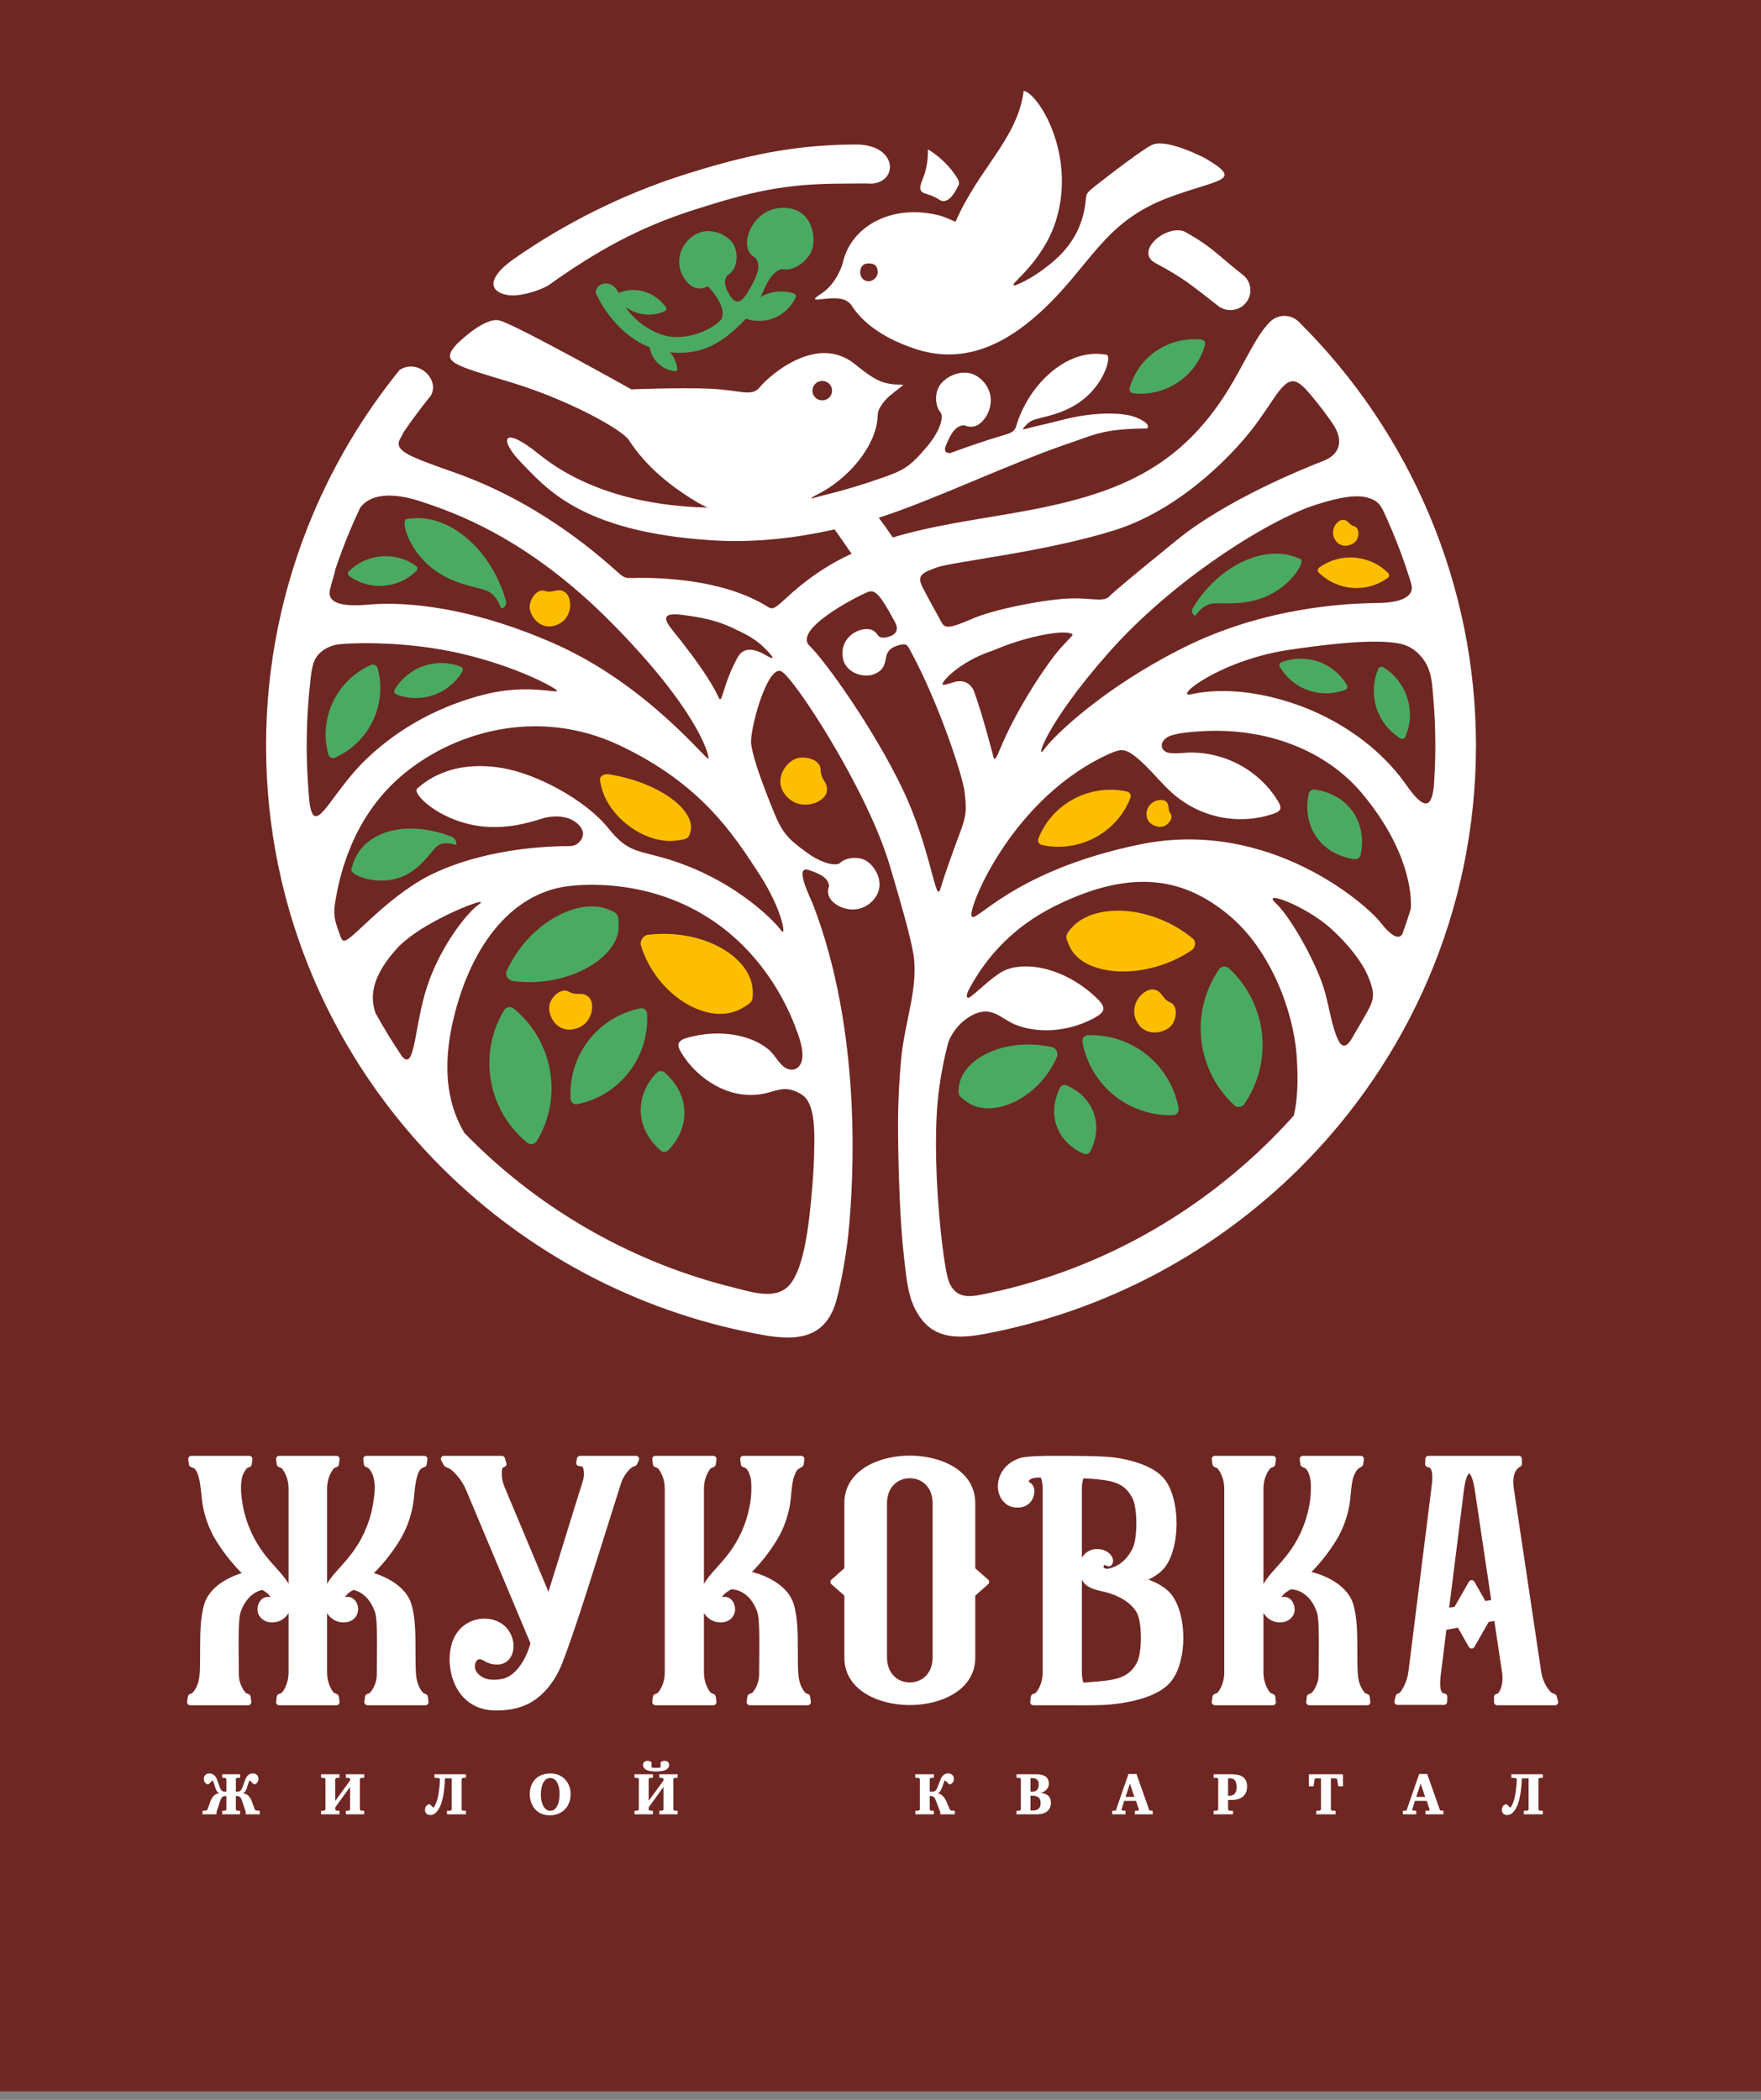 <?xml version="1.0" encoding="UTF-8"?> <svg xmlns="http://www.w3.org/2000/svg" width="130" height="155" viewBox="0 0 130 155" fill="none"><rect x="0" y="0" width="130" height="155" fill="#808080" stroke="none"/><rect width="130" height="154.375" fill="#6F2723"></rect><path fill-rule="evenodd" clip-rule="evenodd" d="M18.314 125.874H16.183H14.047C13.917 125.874 13.812 125.771 13.812 125.642C13.812 125.626 13.815 125.609 13.818 125.593L13.867 125.236L13.866 125.236C13.873 125.183 13.898 125.136 13.933 125.101C14.045 124.993 14.115 125.09 14.297 124.858V124.858C14.301 124.853 14.305 124.848 14.309 124.844C14.366 124.769 14.428 124.671 14.488 124.553C14.608 124.312 14.673 124.068 14.71 123.817C14.749 123.553 14.758 123.284 14.765 123.003C14.772 122.729 14.772 122.461 14.772 122.247C14.773 122.155 14.773 122.073 14.773 122.005C14.774 121.878 14.775 121.75 14.775 121.621C14.779 120.583 14.784 119.398 15.075 118.419C15.257 117.808 15.676 117.317 16.184 116.938C16.699 116.553 17.308 116.283 17.846 116.121C17.554 115.828 17.251 115.495 16.952 115.128C16.602 114.698 16.256 114.219 15.938 113.7C15.645 113.22 15.432 112.747 15.276 112.296C15.12 111.845 15.019 111.415 14.951 111.024C14.925 110.871 14.904 110.662 14.88 110.426C14.821 109.848 14.744 109.091 14.537 108.663C14.338 108.251 14.187 108.38 14.029 108.248C13.981 108.208 13.95 108.15 13.946 108.084L13.897 107.726H13.896C13.879 107.599 13.969 107.482 14.098 107.465C14.109 107.463 14.119 107.463 14.13 107.463H18.4C18.529 107.463 18.634 107.567 18.634 107.695C18.634 107.712 18.632 107.728 18.629 107.744L18.581 108.101L18.581 108.101C18.571 108.175 18.528 108.236 18.468 108.27C18.332 108.35 18.306 108.269 18.151 108.474C18.129 108.503 18.105 108.536 18.08 108.575C17.653 109.216 17.791 110.315 17.909 111.023C18.011 111.638 18.206 112.353 18.558 113.123C19.097 114.304 19.795 115.081 20.375 115.727C20.753 116.148 21.084 116.516 21.303 116.911V109.879C21.303 109.511 21.228 109.196 21.128 108.947C21.057 108.771 20.98 108.632 20.913 108.532C20.722 108.251 20.681 108.364 20.531 108.261C20.474 108.222 20.435 108.158 20.431 108.084L20.382 107.726H20.381C20.364 107.599 20.454 107.482 20.582 107.465C20.593 107.463 20.605 107.463 20.615 107.463H24.834C24.964 107.463 25.069 107.567 25.069 107.695C25.069 107.712 25.066 107.728 25.063 107.744L25.015 108.101L25.015 108.101C25.004 108.183 24.952 108.248 24.883 108.281C24.749 108.343 24.713 108.298 24.579 108.471C24.503 108.571 24.407 108.732 24.32 108.947C24.22 109.196 24.145 109.511 24.145 109.879V116.911C24.363 116.516 24.695 116.148 25.073 115.727C25.653 115.081 26.351 114.304 26.89 113.123C27.242 112.353 27.437 111.638 27.539 111.023C27.67 110.241 27.813 109.151 27.294 108.47C27.139 108.267 26.982 108.32 26.902 108.196C26.884 108.168 26.871 108.136 26.867 108.101L26.867 108.101L26.818 107.744C26.815 107.728 26.813 107.712 26.813 107.695C26.813 107.567 26.918 107.463 27.048 107.463H31.317C31.328 107.463 31.339 107.463 31.35 107.465C31.478 107.482 31.568 107.599 31.551 107.726H31.55L31.502 108.084C31.498 108.15 31.466 108.209 31.418 108.249C31.325 108.326 31.185 108.298 31.038 108.463C30.732 108.806 30.637 109.741 30.568 110.426C30.544 110.662 30.523 110.871 30.496 111.024C30.429 111.415 30.328 111.845 30.172 112.296C30.016 112.747 29.803 113.22 29.509 113.7C29.192 114.219 28.846 114.698 28.496 115.128C28.197 115.495 27.894 115.828 27.602 116.121C28.14 116.283 28.748 116.554 29.263 116.938C29.771 117.317 30.191 117.809 30.373 118.419C30.664 119.398 30.668 120.583 30.672 121.62C30.673 121.75 30.673 121.878 30.674 122.005C30.675 122.072 30.675 122.154 30.675 122.246C30.675 122.46 30.676 122.729 30.683 123.003C30.69 123.284 30.699 123.553 30.738 123.817C30.775 124.068 30.84 124.312 30.96 124.553C31.022 124.677 31.089 124.779 31.151 124.858C31.323 125.077 31.326 124.982 31.471 125.068C31.53 125.103 31.572 125.163 31.582 125.236L31.581 125.236L31.63 125.594C31.634 125.609 31.635 125.626 31.635 125.642C31.635 125.771 31.53 125.875 31.4 125.875H27.134C27.122 125.875 27.11 125.874 27.098 125.872C26.97 125.855 26.88 125.738 26.897 125.611L26.898 125.611L26.947 125.253C26.95 125.186 26.983 125.127 27.032 125.087C27.172 124.974 27.225 125.097 27.43 124.805C27.496 124.709 27.573 124.578 27.643 124.419C27.74 124.198 27.813 123.931 27.815 123.639C27.814 123.632 27.814 123.624 27.814 123.616H27.815C27.83 122.186 27.839 121.143 27.822 120.392C27.805 119.666 27.765 119.228 27.681 118.992C27.5 118.478 27.255 118.115 26.995 117.862C26.686 117.563 26.356 117.418 26.086 117.358C26.068 117.368 26.051 117.378 26.036 117.386C25.744 117.547 25.551 117.74 25.467 117.893C25.624 117.861 25.798 117.859 25.968 117.94C26.047 117.978 26.121 118.033 26.188 118.109C26.546 118.517 26.522 119.188 26.076 119.532C25.972 119.612 25.854 119.672 25.733 119.708C25.727 119.71 25.719 119.713 25.712 119.715L25.712 119.715V119.715V119.715L25.708 119.716L25.702 119.718L25.701 119.718C25.271 119.83 24.811 119.723 24.468 119.443C24.346 119.343 24.236 119.22 24.144 119.072V123.459C24.144 123.827 24.219 124.141 24.32 124.391C24.361 124.494 24.404 124.584 24.447 124.662C24.668 125.063 24.669 124.929 24.903 125.068C24.967 125.107 25.012 125.175 25.016 125.254L25.065 125.612L25.066 125.612C25.083 125.739 24.993 125.856 24.865 125.873C24.854 125.874 24.843 125.875 24.832 125.875H20.613C20.483 125.875 20.378 125.771 20.378 125.643C20.378 125.626 20.38 125.61 20.384 125.594L20.433 125.237L20.432 125.236C20.439 125.182 20.465 125.134 20.503 125.099C20.669 124.943 20.738 125.138 20.999 124.663C21.041 124.586 21.085 124.495 21.127 124.391C21.227 124.141 21.302 123.827 21.302 123.459V119.072C21.211 119.22 21.101 119.343 20.979 119.443C20.741 119.637 20.46 119.739 20.184 119.758C19.894 119.778 19.666 119.723 19.429 119.564C18.941 119.236 18.893 118.628 19.202 118.183C19.282 118.067 19.377 117.99 19.479 117.941C19.648 117.86 19.823 117.862 19.98 117.894C19.896 117.74 19.703 117.548 19.41 117.386C19.396 117.378 19.379 117.369 19.36 117.358C19.091 117.419 18.76 117.563 18.452 117.863C18.192 118.116 17.947 118.478 17.765 118.993C17.682 119.229 17.642 119.666 17.625 120.393C17.608 121.143 17.617 122.187 17.633 123.617H17.633C17.633 123.624 17.633 123.632 17.633 123.64C17.634 123.931 17.707 124.199 17.805 124.42C17.869 124.567 17.939 124.69 18.002 124.783C18.213 125.095 18.243 124.966 18.403 125.079C18.459 125.118 18.496 125.181 18.501 125.254L18.55 125.612L18.55 125.612C18.567 125.739 18.478 125.856 18.349 125.873C18.337 125.874 18.325 125.875 18.314 125.875L18.314 125.874ZM105.454 107.463H107.169H107.843H108.883H109.978H112.114C112.244 107.463 112.348 107.567 112.348 107.695C112.348 107.701 112.348 107.707 112.348 107.712L112.352 108.067H112.353C112.354 108.164 112.274 108.234 112.188 108.284C111.686 108.579 111.671 109.332 111.748 109.846L113.778 123.424C113.833 123.795 113.956 124.112 114.096 124.365C114.164 124.489 114.234 124.597 114.3 124.685C114.494 124.949 114.523 124.955 114.773 125.05C114.846 125.078 114.901 125.141 114.918 125.218L115.021 125.579H115.021C115.057 125.702 114.984 125.831 114.86 125.866C114.837 125.872 114.814 125.875 114.792 125.874H112.66H110.525C110.395 125.874 110.29 125.771 110.29 125.642C110.29 125.636 110.291 125.631 110.291 125.625L110.287 125.27H110.285C110.284 125.197 110.317 125.131 110.37 125.088C110.496 124.984 110.568 125.095 110.708 124.822C110.912 124.426 110.955 123.925 110.89 123.492L110.316 119.652L109.895 119.729L109.498 120.424L108.842 121.57L108.843 121.57C108.779 121.682 108.636 121.721 108.523 121.658C108.479 121.633 108.447 121.597 108.427 121.555L107.78 120.424L107.621 120.146L106.775 120.301L106.382 123.458V123.459C106.381 123.465 106.38 123.473 106.378 123.479C106.341 123.765 106.192 124.899 106.557 124.992C106.607 125.005 106.647 125.011 106.647 125.011L106.648 125.011C106.77 125.033 106.852 125.144 106.839 125.265L106.83 125.62L106.831 125.62C106.828 125.747 106.723 125.847 106.596 125.847H104.882H103.167C103.038 125.847 102.933 125.743 102.933 125.615C102.933 125.589 102.937 125.565 102.945 125.542L103.032 125.185L103.031 125.185C103.047 125.119 103.089 125.067 103.144 125.037C103.289 124.956 103.283 125.034 103.438 124.817C103.511 124.714 103.604 124.557 103.698 124.353C103.815 124.096 103.921 123.775 103.971 123.403L103.97 123.402L103.971 123.399H103.971L103.972 123.396L105.668 109.851L105.667 109.851C105.669 109.843 105.67 109.837 105.671 109.83C105.713 109.516 105.889 108.298 105.403 108.298L105.402 108.299C105.28 108.277 105.197 108.165 105.211 108.045L105.22 107.69L105.219 107.689C105.222 107.563 105.327 107.463 105.453 107.463L105.454 107.463ZM108.852 116.773L109.499 117.904L109.658 118.181L110.085 118.103L108.861 109.913C108.776 109.345 108.645 108.969 108.502 108.802C108.474 108.77 108.457 108.752 108.451 108.752C108.449 108.752 108.436 108.766 108.412 108.795C108.28 108.953 108.159 109.316 108.079 109.907H108.08L108.08 109.91L108.079 109.914L106.98 118.672L107.383 118.598L107.781 117.903L108.436 116.757L108.436 116.757C108.499 116.646 108.643 116.606 108.755 116.67C108.799 116.694 108.832 116.731 108.852 116.773V116.773ZM98.793 125.874H96.659C96.648 125.874 96.637 125.874 96.626 125.872C96.498 125.855 96.408 125.738 96.425 125.611L96.425 125.611L96.474 125.253C96.482 125.131 96.583 125.035 96.708 125.035C96.709 125.035 96.67 125.035 96.791 124.984C96.853 124.958 97.025 124.75 97.17 124.419C97.267 124.198 97.341 123.931 97.343 123.639C97.342 123.631 97.342 123.624 97.342 123.616H97.343C97.358 122.186 97.367 121.143 97.35 120.392C97.333 119.666 97.293 119.228 97.21 118.992C96.998 118.392 96.7 117.998 96.391 117.745C95.968 117.397 95.53 117.314 95.281 117.321C95.27 117.328 95.26 117.334 95.25 117.339C95.223 117.356 95.196 117.371 95.169 117.386C94.876 117.547 94.684 117.74 94.599 117.893C94.756 117.861 94.931 117.859 95.1 117.94C95.28 118.027 95.438 118.199 95.532 118.519C95.534 118.525 95.536 118.532 95.538 118.539H95.537V118.539H95.538L95.538 118.543L95.541 118.55L95.314 118.61L95.54 118.551C95.62 118.85 95.556 119.112 95.415 119.315C95.282 119.507 95.079 119.644 94.865 119.708C94.858 119.71 94.852 119.713 94.844 119.715L94.844 119.715C94.841 119.716 94.837 119.717 94.834 119.718L94.774 119.493L94.834 119.717C94.693 119.754 94.544 119.768 94.395 119.758C94.118 119.739 93.837 119.636 93.6 119.443C93.475 119.341 93.363 119.214 93.27 119.061V123.458C93.27 123.827 93.345 124.141 93.445 124.39C93.506 124.543 93.572 124.667 93.632 124.763C93.815 125.051 93.826 124.961 94.017 125.062C94.088 125.099 94.137 125.17 94.142 125.253L94.191 125.611L94.191 125.611C94.209 125.738 94.119 125.856 93.99 125.873C93.979 125.874 93.968 125.875 93.958 125.875H91.823H89.688C89.558 125.875 89.453 125.771 89.453 125.643C89.453 125.626 89.456 125.609 89.459 125.594L89.507 125.236L89.507 125.236C89.516 125.17 89.552 125.114 89.603 125.078C89.777 124.955 89.808 125.097 90.024 124.749C90.081 124.655 90.144 124.535 90.202 124.39C90.302 124.141 90.377 123.827 90.377 123.458V109.879C90.377 109.511 90.302 109.197 90.202 108.947C90.057 108.587 89.888 108.381 89.822 108.354C89.688 108.298 89.515 108.252 89.505 108.085L89.456 107.726L89.456 107.726C89.438 107.599 89.528 107.482 89.656 107.465C89.669 107.464 89.68 107.463 89.692 107.463H91.823H93.959C94.088 107.463 94.194 107.567 94.194 107.695C94.194 107.712 94.191 107.728 94.189 107.744L94.139 108.102L94.14 108.102C94.119 108.256 93.954 108.3 93.825 108.354C93.759 108.381 93.59 108.587 93.445 108.947C93.345 109.197 93.27 109.511 93.27 109.879V116.923C93.488 116.524 93.822 116.152 94.204 115.727C94.784 115.082 95.483 114.305 96.022 113.123C96.334 112.439 96.523 111.799 96.633 111.233C96.789 110.426 96.787 109.772 96.756 109.358C96.741 109.168 96.678 108.889 96.566 108.659C96.495 108.513 96.408 108.393 96.313 108.354C96.184 108.299 96.019 108.256 95.998 108.102L95.999 108.102L95.95 107.744C95.947 107.728 95.945 107.712 95.945 107.695C95.945 107.567 96.05 107.463 96.179 107.463H98.315H100.449C100.46 107.463 100.471 107.464 100.482 107.465C100.61 107.482 100.7 107.599 100.683 107.726H100.682L100.634 108.085C100.621 108.285 100.336 108.286 100.161 108.53C100.091 108.629 100.015 108.759 99.949 108.918C99.812 109.247 99.758 109.807 99.709 110.315C99.681 110.601 99.656 110.872 99.618 111.08C99.55 111.463 99.448 111.884 99.292 112.329C99.136 112.771 98.926 113.234 98.641 113.7C98.338 114.196 98.007 114.657 97.67 115.075C97.665 115.081 97.661 115.088 97.656 115.094H97.655C97.376 115.44 97.092 115.756 96.817 116.037C97.379 116.17 98.068 116.436 98.656 116.841C99.224 117.232 99.703 117.755 99.901 118.42C100.192 119.397 100.196 120.582 100.2 121.619C100.2 121.75 100.201 121.878 100.202 122.006C100.202 122.073 100.203 122.155 100.203 122.247C100.203 122.743 100.204 123.533 100.286 123.953C100.338 124.218 100.425 124.44 100.519 124.613C100.572 124.712 100.623 124.791 100.666 124.851C100.816 125.054 100.841 124.987 100.985 125.061C101.05 125.095 101.099 125.158 101.109 125.236L101.109 125.236L101.157 125.594C101.161 125.609 101.163 125.626 101.163 125.643C101.163 125.771 101.057 125.875 100.928 125.875H98.793L98.793 125.874ZM81.451 125.853C81.204 125.865 80.95 125.871 80.698 125.874C80.201 125.881 79.7 125.878 79.2 125.876C79.035 125.875 78.87 125.874 78.418 125.874H76.287C76.275 125.875 76.263 125.874 76.251 125.872C76.123 125.855 76.033 125.738 76.05 125.611H76.051L76.1 125.253C76.104 125.19 76.133 125.134 76.177 125.094C76.311 124.975 76.384 125.102 76.589 124.795C76.654 124.696 76.728 124.56 76.797 124.39C76.897 124.141 76.972 123.826 76.972 123.458V109.879C76.972 109.695 76.953 109.524 76.921 109.368C76.9 109.26 76.872 109.16 76.841 109.068C76.38 109.043 75.937 109.156 75.947 109.378C75.948 109.391 76.245 109.503 76.331 109.844C76.478 110.433 76.05 111.524 74.702 111.235C74.472 111.173 74.247 111.037 74.046 110.805C73.924 110.663 73.829 110.495 73.765 110.313C73.643 109.967 73.629 109.564 73.736 109.173C73.843 108.784 74.068 108.405 74.427 108.101C74.648 107.914 74.919 107.757 75.243 107.645C75.784 107.458 77.194 107.46 78.109 107.463C78.167 107.463 78.023 107.463 78.418 107.463C78.662 107.463 78.999 107.464 79.442 107.468C79.747 107.47 80.06 107.474 80.361 107.479C80.907 107.49 81.401 107.503 81.894 107.548C82.393 107.593 82.888 107.671 83.429 107.81C84.018 107.962 84.564 108.164 85.023 108.421C85.452 108.662 85.806 108.952 86.05 109.296C86.587 110.057 86.856 111.259 86.856 112.455C86.856 113.651 86.587 114.854 86.05 115.614C85.865 115.875 85.614 116.103 85.313 116.301C85.15 116.407 84.974 116.505 84.785 116.596C85.075 116.706 85.346 116.83 85.589 116.969C85.966 117.184 86.278 117.434 86.497 117.725C87.071 118.486 87.357 119.691 87.357 120.89C87.357 122.089 87.071 123.295 86.497 124.056C86.138 124.532 85.564 124.903 84.864 125.182C84.093 125.489 83.164 125.687 82.203 125.794C81.961 125.821 81.708 125.84 81.451 125.852V125.853ZM81.425 117.48C80.769 117.328 80.157 117.185 79.865 116.601V123.458C79.865 123.627 79.88 123.782 79.906 123.922C79.923 124.02 79.946 124.113 79.974 124.2C80.098 124.192 80.243 124.182 80.41 124.17C80.647 124.152 80.89 124.133 81.132 124.111C81.871 124.045 82.44 123.95 82.888 123.746C83.316 123.55 83.642 123.245 83.916 122.751C84.12 122.383 84.222 121.641 84.222 120.891C84.222 120.14 84.12 119.399 83.916 119.03C83.717 118.671 83.4 118.374 83.04 118.137C82.579 117.833 82.052 117.63 81.606 117.522L81.425 117.48ZM80.317 109.138C80.19 109.13 80.076 109.127 79.976 109.129C79.948 109.219 79.924 109.317 79.905 109.42C79.88 109.562 79.865 109.715 79.865 109.879V114.986C79.994 114.754 80.183 114.587 80.397 114.478C80.404 114.474 80.411 114.47 80.418 114.467L80.419 114.467C80.436 114.458 80.454 114.45 80.472 114.443C80.737 114.331 81.07 114.313 81.367 114.386C82.009 114.564 82.256 115.076 82.139 115.381C82.044 115.631 81.863 115.694 81.608 115.531C81.502 115.464 81.344 115.697 81.6 115.782C81.849 115.865 82.399 115.609 82.615 115.469C83.025 115.204 83.337 114.826 83.599 114.321C83.791 113.952 83.887 113.208 83.887 112.455C83.887 111.702 83.791 110.959 83.599 110.589C83.342 110.094 83.038 109.78 82.638 109.576C82.224 109.364 81.696 109.261 81.008 109.195C80.75 109.17 80.521 109.149 80.317 109.138ZM62.332 115.762V110.939C62.332 109.253 63.598 108.179 65.219 107.714C65.835 107.537 66.501 107.448 67.164 107.448C67.827 107.448 68.493 107.537 69.109 107.714C70.73 108.179 71.996 109.253 71.996 110.939V115.762L72.261 115.996L72.935 116.59C72.945 116.598 72.955 116.607 72.963 116.617C73.049 116.712 73.041 116.859 72.944 116.944V116.944L72.261 117.546L71.996 117.78V122.367C71.996 124.053 70.73 125.127 69.109 125.592C68.493 125.769 67.827 125.857 67.164 125.857C66.501 125.857 65.835 125.769 65.219 125.592C63.598 125.127 62.332 124.053 62.332 122.367V117.78L62.066 117.546L61.392 116.952C61.382 116.944 61.373 116.935 61.364 116.925C61.278 116.83 61.287 116.683 61.383 116.597V116.598L62.066 115.996L62.332 115.762ZM65.481 110.967C65.481 115.651 65.481 117.565 65.481 122.338C65.481 123.233 65.917 123.802 66.475 124.047C66.691 124.142 66.927 124.19 67.164 124.19C67.401 124.19 67.637 124.142 67.853 124.047C68.411 123.802 68.846 123.233 68.846 122.338V116.653V110.967C68.846 110.072 68.411 109.504 67.853 109.258C67.637 109.163 67.401 109.116 67.164 109.116C66.927 109.116 66.691 109.163 66.475 109.258C65.917 109.504 65.481 110.072 65.481 110.967ZM57.489 125.874H55.355C55.344 125.874 55.333 125.874 55.322 125.872C55.194 125.855 55.104 125.738 55.121 125.611L55.122 125.611L55.17 125.253C55.175 125.172 55.222 125.102 55.289 125.065C55.511 124.94 55.506 125.055 55.72 124.703C55.768 124.623 55.819 124.528 55.867 124.419C55.964 124.198 56.037 123.931 56.039 123.639C56.038 123.631 56.038 123.624 56.038 123.616H56.039C56.054 122.186 56.063 121.143 56.046 120.392C56.029 119.666 55.989 119.228 55.906 118.992C55.694 118.392 55.396 117.998 55.087 117.745C54.664 117.397 54.227 117.314 53.978 117.321L53.946 117.339C53.919 117.356 53.892 117.371 53.865 117.386C53.572 117.547 53.38 117.74 53.295 117.893C53.452 117.861 53.627 117.859 53.796 117.94C54.022 118.049 54.167 118.269 54.229 118.513C54.359 119.031 54.123 119.51 53.613 119.691C53.449 119.749 53.27 119.77 53.091 119.757C52.815 119.738 52.534 119.636 52.297 119.442C52.172 119.34 52.059 119.213 51.967 119.061V123.458C51.967 123.826 52.041 124.141 52.142 124.39C52.192 124.515 52.245 124.621 52.296 124.708C52.53 125.108 52.562 124.945 52.745 125.081C52.798 125.12 52.834 125.183 52.839 125.253L52.887 125.611L52.888 125.611C52.905 125.738 52.816 125.855 52.687 125.872C52.676 125.874 52.665 125.874 52.654 125.874H50.52H48.385C48.255 125.874 48.15 125.771 48.15 125.642C48.15 125.626 48.152 125.609 48.155 125.593L48.204 125.236L48.436 125.267L48.203 125.236C48.219 125.119 48.32 125.035 48.435 125.035C48.432 125.034 48.403 125.032 48.518 124.984C48.584 124.956 48.753 124.75 48.898 124.39C48.998 124.141 49.074 123.826 49.074 123.458V109.879C49.074 109.511 48.998 109.196 48.898 108.947C48.84 108.802 48.778 108.682 48.72 108.589C48.492 108.22 48.42 108.373 48.276 108.241C48.233 108.201 48.205 108.146 48.202 108.084L48.153 107.726H48.152C48.135 107.599 48.225 107.482 48.353 107.465C48.364 107.463 48.375 107.463 48.386 107.463H50.52H52.656C52.785 107.463 52.89 107.567 52.89 107.695C52.89 107.712 52.888 107.728 52.885 107.744L52.836 108.101L52.837 108.101C52.828 108.165 52.794 108.219 52.747 108.255C52.568 108.39 52.533 108.228 52.301 108.621C52.248 108.709 52.194 108.818 52.142 108.947C52.041 109.196 51.967 109.511 51.967 109.879V116.923C52.184 116.524 52.519 116.152 52.901 115.727C53.481 115.081 54.179 114.304 54.718 113.123C55.031 112.439 55.219 111.798 55.329 111.232C55.486 110.426 55.483 109.771 55.452 109.357C55.438 109.167 55.375 108.888 55.263 108.659C55.225 108.582 55.183 108.512 55.138 108.457C54.999 108.29 54.898 108.334 54.792 108.26C54.74 108.224 54.704 108.168 54.695 108.102L54.695 108.101L54.647 107.744C54.643 107.728 54.642 107.712 54.642 107.695C54.642 107.567 54.747 107.463 54.876 107.463H57.012H59.145C59.156 107.463 59.167 107.463 59.178 107.465C59.307 107.482 59.397 107.599 59.379 107.726H59.379L59.33 108.084C59.325 108.164 59.28 108.233 59.214 108.271C58.842 108.485 58.819 108.501 58.646 108.918C58.508 109.246 58.455 109.807 58.406 110.314C58.378 110.601 58.352 110.872 58.315 111.079C58.246 111.463 58.145 111.884 57.988 112.328C57.833 112.77 57.623 113.233 57.337 113.7C57.03 114.202 56.694 114.67 56.352 115.093C56.071 115.44 55.787 115.756 55.514 116.037C56.075 116.17 56.764 116.435 57.352 116.841C57.92 117.232 58.399 117.755 58.597 118.419C58.888 119.397 58.893 120.583 58.896 121.62C58.897 121.75 58.897 121.878 58.899 122.005C58.899 122.072 58.899 122.154 58.899 122.245C58.9 122.741 58.901 123.532 58.983 123.952C59.035 124.217 59.122 124.439 59.215 124.613C59.266 124.706 59.314 124.782 59.356 124.84C59.533 125.087 59.587 124.982 59.718 125.083C59.764 125.119 59.797 125.173 59.806 125.236L59.805 125.236L59.854 125.593C59.858 125.609 59.86 125.626 59.86 125.642C59.86 125.771 59.754 125.874 59.625 125.874H57.489H57.489ZM46.942 107.463C46.976 107.462 47.011 107.468 47.044 107.484C47.162 107.537 47.213 107.675 47.16 107.791L47.159 107.791L47.03 108.07C47.017 108.109 46.992 108.143 46.961 108.169C46.836 108.275 46.748 108.198 46.505 108.435C46.422 108.515 46.326 108.623 46.227 108.756C46.078 108.955 45.936 109.205 45.844 109.494L44.031 115.239C43.673 116.371 43.255 117.695 42.823 119.007C42.392 120.317 41.947 121.613 41.538 122.686C41.303 123.302 40.994 123.869 40.629 124.356C40.265 124.84 39.845 125.246 39.383 125.546C38.968 125.817 38.522 125.994 38.056 126.106C37.597 126.215 37.12 126.259 36.634 126.261C36.188 126.263 35.79 126.198 35.438 126.078C34.64 125.805 34.077 125.26 33.713 124.603C33.356 123.959 33.194 123.208 33.19 122.508C33.188 122.031 33.258 121.578 33.391 121.197C33.501 120.879 33.657 120.606 33.844 120.378C34.193 119.953 34.648 119.685 35.124 119.561C35.602 119.437 36.102 119.456 36.54 119.606C36.771 119.685 36.987 119.801 37.174 119.951C37.647 120.332 37.887 120.901 37.908 121.429C37.915 121.623 37.894 121.811 37.844 121.983C37.793 122.162 37.71 122.326 37.598 122.463C37.403 122.7 37.126 122.853 36.768 122.867C36.5 122.877 36.285 122.836 36.107 122.774C35.93 122.713 35.795 122.634 35.68 122.564C35.552 122.488 35.446 122.465 35.361 122.48C35.297 122.492 35.241 122.528 35.195 122.58C35.141 122.642 35.101 122.725 35.078 122.818C35.035 122.989 35.052 123.185 35.143 123.347C35.281 123.594 35.552 123.813 35.915 123.923C36.234 124.02 36.792 124.017 37.227 123.888C38.221 123.593 38.926 122.234 39.156 121.293L34.401 109.968C34.243 109.591 34.029 109.266 33.816 109.008C33.602 108.747 33.4 108.559 33.261 108.453C33.223 108.423 33.17 108.396 33.114 108.37C32.786 108.219 32.847 108.301 32.709 108.054L32.579 107.819C32.556 107.783 32.542 107.74 32.542 107.695C32.542 107.567 32.648 107.463 32.777 107.463H37.043C37.147 107.46 37.245 107.528 37.274 107.632L37.273 107.632L37.376 107.993C37.384 108.017 37.389 108.043 37.389 108.07C37.389 108.146 37.353 108.213 37.296 108.255C37.147 108.368 37.086 108.217 37.049 108.596C37.042 108.668 37.039 108.756 37.041 108.858C37.045 109.106 37.102 109.42 37.258 109.79L40.487 117.495C41.334 114.803 42.165 112.048 43.015 109.356C43.104 109.074 43.119 108.834 43.097 108.644C43.065 108.353 43.072 108.228 42.774 108.225C42.761 108.225 42.747 108.224 42.733 108.222C42.605 108.2 42.519 108.08 42.541 107.954L42.541 107.954L42.59 107.671C42.602 107.554 42.701 107.463 42.823 107.463H46.942V107.463Z" fill="white"></path><path fill-rule="evenodd" clip-rule="evenodd" d="M16.403 130.968V131.223L16.649 131.241L16.714 131.307V132.25H16.591C16.568 132.251 16.544 132.249 16.521 132.246C16.497 132.243 16.472 132.237 16.447 132.226C16.422 132.216 16.396 132.198 16.37 132.175C16.344 132.151 16.322 132.124 16.303 132.093C16.284 132.062 16.267 132.031 16.253 131.999C16.24 131.967 16.228 131.938 16.219 131.911L16.067 131.488C16.049 131.433 16.029 131.38 16.009 131.328C15.988 131.276 15.962 131.225 15.931 131.177C15.899 131.128 15.859 131.082 15.809 131.038C15.761 130.994 15.708 130.961 15.652 130.939C15.595 130.917 15.532 130.906 15.461 130.906C15.404 130.906 15.355 130.913 15.312 130.926C15.271 130.94 15.236 130.957 15.207 130.978C15.179 130.998 15.155 131.02 15.137 131.042C15.114 131.069 15.093 131.104 15.076 131.148C15.058 131.192 15.048 131.245 15.047 131.307C15.048 131.378 15.061 131.444 15.088 131.502C15.114 131.562 15.152 131.61 15.201 131.649C15.25 131.688 15.308 131.712 15.375 131.721L15.703 131.413C15.72 131.446 15.735 131.478 15.746 131.506C15.757 131.534 15.769 131.566 15.781 131.602L15.895 131.959C15.921 132.041 15.949 132.108 15.979 132.161C16.009 132.214 16.04 132.257 16.074 132.289C16.108 132.321 16.144 132.346 16.182 132.365V132.373C16.148 132.376 16.11 132.383 16.066 132.394C16.022 132.406 15.975 132.425 15.925 132.451C15.875 132.478 15.826 132.515 15.776 132.563C15.716 132.623 15.666 132.69 15.628 132.762C15.589 132.834 15.557 132.906 15.531 132.977L15.314 133.572L15.236 133.643L14.949 133.669V133.925H15.989V133.731L16.26 132.92C16.268 132.894 16.278 132.866 16.292 132.835C16.305 132.804 16.32 132.772 16.339 132.742C16.357 132.711 16.378 132.684 16.403 132.66C16.434 132.629 16.466 132.608 16.501 132.595C16.536 132.582 16.571 132.576 16.608 132.576H16.714V133.568L16.649 133.652L16.403 133.669V133.925H17.722V133.669L17.476 133.652L17.41 133.568V132.576H17.517C17.554 132.576 17.589 132.582 17.624 132.595C17.658 132.608 17.691 132.629 17.722 132.66C17.747 132.684 17.768 132.711 17.787 132.742C17.805 132.772 17.821 132.804 17.834 132.835C17.847 132.866 17.857 132.894 17.865 132.92L18.136 133.731V133.925H19.176V133.669L18.889 133.643L18.811 133.572L18.594 132.977C18.568 132.906 18.536 132.834 18.497 132.762C18.459 132.69 18.409 132.623 18.349 132.563C18.299 132.515 18.25 132.478 18.2 132.451C18.151 132.425 18.103 132.406 18.059 132.394C18.015 132.383 17.977 132.376 17.943 132.373V132.365C17.981 132.346 18.017 132.321 18.051 132.289C18.085 132.257 18.116 132.214 18.146 132.161C18.176 132.108 18.204 132.041 18.23 131.959L18.344 131.602C18.356 131.566 18.368 131.534 18.378 131.506C18.39 131.478 18.404 131.446 18.422 131.413L18.75 131.721C18.817 131.712 18.875 131.688 18.924 131.649C18.973 131.61 19.011 131.562 19.037 131.502C19.064 131.444 19.078 131.378 19.078 131.307C19.077 131.245 19.067 131.192 19.049 131.148C19.032 131.104 19.011 131.069 18.987 131.042C18.97 131.02 18.947 130.998 18.918 130.978C18.89 130.957 18.854 130.94 18.813 130.926C18.77 130.913 18.721 130.906 18.664 130.906C18.584 130.907 18.516 130.92 18.458 130.945C18.4 130.97 18.352 130.999 18.316 131.034C18.254 131.092 18.202 131.161 18.162 131.239C18.122 131.318 18.088 131.401 18.058 131.488L17.906 131.911C17.896 131.938 17.885 131.967 17.871 131.999C17.858 132.031 17.841 132.062 17.822 132.093C17.803 132.124 17.78 132.151 17.755 132.175C17.729 132.198 17.703 132.216 17.678 132.226C17.653 132.237 17.628 132.243 17.604 132.246C17.581 132.249 17.557 132.251 17.533 132.25H17.41V131.307L17.476 131.241L17.722 131.223V130.968H16.403ZM23.703 130.968V131.223L23.953 131.241L24.022 131.307V133.568L23.953 133.652L23.703 133.669V133.925H25.063V133.669L24.817 133.652L24.751 133.568V133.409L25.841 131.906V133.568L25.775 133.652L25.529 133.669V133.925H26.889V133.669L26.635 133.652L26.57 133.568V131.307L26.635 131.241L26.889 131.223V130.968H25.529V131.223L25.775 131.241L25.841 131.307V131.431L24.751 132.933V131.307L24.817 131.241L25.063 131.223V130.968H23.703ZM32.072 130.968V131.223L32.416 131.259L32.481 131.325C32.478 131.403 32.474 131.489 32.467 131.581C32.461 131.674 32.453 131.769 32.444 131.868C32.434 131.967 32.423 132.066 32.41 132.164C32.397 132.263 32.383 132.357 32.366 132.448C32.335 132.626 32.299 132.778 32.259 132.903C32.219 133.029 32.177 133.135 32.134 133.221C32.09 133.307 32.046 133.38 32.002 133.44L31.72 133.176C31.68 133.18 31.645 133.187 31.614 133.199C31.583 133.212 31.558 133.226 31.535 133.243C31.513 133.259 31.495 133.275 31.482 133.29C31.454 133.318 31.43 133.357 31.409 133.406C31.388 133.454 31.377 133.516 31.375 133.59C31.376 133.647 31.383 133.696 31.396 133.737C31.409 133.777 31.426 133.811 31.446 133.838C31.467 133.865 31.488 133.887 31.511 133.903C31.546 133.929 31.585 133.948 31.628 133.96C31.672 133.972 31.717 133.978 31.764 133.978C31.84 133.978 31.909 133.965 31.973 133.939C32.036 133.912 32.097 133.874 32.154 133.824C32.225 133.763 32.296 133.677 32.366 133.57C32.435 133.461 32.5 133.326 32.56 133.164C32.62 133.002 32.672 132.811 32.715 132.59C32.731 132.501 32.747 132.404 32.761 132.296C32.775 132.189 32.789 132.076 32.801 131.958C32.812 131.84 32.822 131.723 32.831 131.605C32.839 131.488 32.846 131.375 32.85 131.267H33.349V133.568L33.284 133.652L32.997 133.669V133.925H34.398V133.669L34.144 133.652L34.078 133.568V131.307L34.144 131.241L34.398 131.223V130.968H32.072ZM40.633 130.906C40.483 130.907 40.345 130.921 40.219 130.951C40.093 130.979 39.981 131.019 39.88 131.068C39.78 131.118 39.692 131.174 39.617 131.237C39.509 131.327 39.422 131.425 39.354 131.529C39.287 131.635 39.236 131.742 39.201 131.851C39.164 131.959 39.141 132.064 39.128 132.164C39.115 132.265 39.108 132.355 39.109 132.435C39.11 132.581 39.123 132.717 39.151 132.841C39.178 132.965 39.215 133.078 39.262 133.18C39.309 133.282 39.363 133.373 39.424 133.453C39.485 133.533 39.549 133.602 39.617 133.661C39.743 133.769 39.889 133.853 40.054 133.911C40.219 133.97 40.399 133.999 40.592 134C40.732 133.999 40.866 133.984 40.992 133.954C41.117 133.923 41.234 133.88 41.341 133.824C41.449 133.769 41.546 133.702 41.632 133.625C41.748 133.522 41.842 133.406 41.915 133.278C41.988 133.15 42.042 133.016 42.076 132.874C42.111 132.732 42.128 132.589 42.127 132.444C42.127 132.289 42.108 132.137 42.069 131.988C42.029 131.839 41.969 131.7 41.887 131.569C41.805 131.438 41.702 131.321 41.575 131.219C41.478 131.142 41.377 131.082 41.274 131.036C41.17 130.99 41.065 130.957 40.958 130.936C40.85 130.916 40.742 130.905 40.633 130.906ZM40.612 131.241C40.651 131.24 40.698 131.245 40.751 131.258C40.805 131.27 40.861 131.296 40.92 131.336C40.979 131.375 41.036 131.434 41.091 131.514C41.129 131.568 41.164 131.637 41.197 131.721C41.23 131.803 41.257 131.904 41.277 132.02C41.297 132.137 41.308 132.272 41.308 132.427C41.308 132.554 41.3 132.679 41.283 132.801C41.266 132.924 41.239 133.039 41.203 133.146C41.166 133.253 41.12 133.347 41.063 133.427C41.016 133.489 40.966 133.538 40.915 133.573C40.864 133.608 40.814 133.632 40.764 133.645C40.714 133.659 40.667 133.666 40.624 133.665C40.575 133.666 40.524 133.658 40.472 133.642C40.42 133.626 40.368 133.6 40.316 133.562C40.266 133.525 40.216 133.473 40.17 133.409C40.124 133.346 40.083 133.27 40.047 133.18C40.011 133.091 39.982 132.986 39.961 132.867C39.94 132.748 39.929 132.613 39.928 132.462C39.928 132.332 39.937 132.208 39.954 132.089C39.971 131.97 39.997 131.861 40.032 131.76C40.067 131.66 40.11 131.572 40.162 131.497C40.21 131.43 40.26 131.378 40.312 131.34C40.364 131.303 40.416 131.277 40.468 131.262C40.519 131.247 40.566 131.24 40.612 131.241ZM46.839 130.968V131.223L47.089 131.241L47.158 131.307V133.568L47.089 133.652L46.839 133.669V133.925H48.199V133.669L47.953 133.652L47.887 133.568V133.409L48.977 131.906V133.568L48.911 133.652L48.666 133.669V133.925H50.025V133.669L49.771 133.652L49.706 133.568V131.307L49.771 131.241L50.025 131.223V130.968H48.666V131.223L48.911 131.241L48.977 131.307V131.431L47.887 132.933V131.307L47.953 131.241L48.199 131.223V130.968H46.839ZM48.096 130.082C48.058 130.047 48.016 130.02 47.97 130.003C47.924 129.985 47.87 129.976 47.81 129.976C47.728 129.977 47.662 129.992 47.611 130.022C47.56 130.05 47.524 130.088 47.5 130.133C47.477 130.179 47.466 130.226 47.466 130.276C47.465 130.302 47.469 130.335 47.478 130.375C47.488 130.415 47.51 130.459 47.543 130.504C47.576 130.549 47.627 130.592 47.695 130.633C47.726 130.651 47.769 130.669 47.828 130.689C47.886 130.709 47.964 130.725 48.062 130.739C48.16 130.753 48.283 130.76 48.432 130.761C48.581 130.76 48.705 130.753 48.803 130.739C48.901 130.725 48.978 130.709 49.036 130.689C49.095 130.669 49.139 130.651 49.169 130.633C49.238 130.592 49.289 130.549 49.321 130.504C49.354 130.459 49.376 130.415 49.386 130.375C49.395 130.335 49.4 130.302 49.399 130.276C49.399 130.226 49.388 130.179 49.364 130.133C49.34 130.088 49.304 130.05 49.253 130.022C49.203 129.992 49.136 129.977 49.055 129.976C48.994 129.976 48.941 129.985 48.894 130.003C48.848 130.02 48.806 130.047 48.768 130.082V130.461C48.744 130.468 48.718 130.475 48.689 130.48C48.661 130.485 48.626 130.489 48.585 130.492C48.544 130.495 48.493 130.496 48.432 130.496C48.371 130.496 48.32 130.495 48.279 130.492C48.239 130.489 48.204 130.485 48.175 130.48C48.147 130.475 48.12 130.468 48.096 130.461V130.082ZM67.568 133.925H68.936V133.669L68.699 133.652L68.633 133.568V132.576H68.743C68.773 132.576 68.805 132.581 68.841 132.592C68.877 132.603 68.913 132.626 68.948 132.66C68.981 132.695 69.009 132.735 69.032 132.782C69.055 132.829 69.075 132.875 69.091 132.92L69.411 133.753V133.925H70.484V133.669L70.197 133.643L70.12 133.572L69.866 132.978C69.851 132.94 69.831 132.898 69.806 132.851C69.782 132.805 69.752 132.756 69.716 132.706C69.681 132.657 69.639 132.61 69.591 132.563C69.531 132.507 69.471 132.463 69.412 132.434C69.353 132.404 69.294 132.384 69.235 132.374V132.365C69.276 132.347 69.313 132.321 69.348 132.288C69.383 132.255 69.416 132.213 69.447 132.159C69.478 132.106 69.508 132.039 69.538 131.959L69.669 131.602C69.677 131.582 69.684 131.563 69.69 131.544C69.697 131.526 69.705 131.506 69.715 131.485C69.724 131.464 69.738 131.44 69.755 131.413L70.091 131.721C70.158 131.712 70.216 131.688 70.265 131.649C70.314 131.61 70.352 131.562 70.378 131.502C70.405 131.444 70.419 131.378 70.419 131.307C70.418 131.245 70.408 131.193 70.39 131.15C70.371 131.106 70.35 131.071 70.324 131.043C70.305 131.02 70.281 130.999 70.252 130.978C70.223 130.957 70.186 130.94 70.143 130.927C70.1 130.913 70.049 130.907 69.989 130.906C69.92 130.906 69.858 130.917 69.801 130.938C69.746 130.96 69.696 130.992 69.648 131.034C69.6 131.077 69.559 131.124 69.526 131.175C69.492 131.226 69.464 131.278 69.441 131.332C69.418 131.386 69.397 131.437 69.378 131.488L69.214 131.911C69.195 131.962 69.172 132.012 69.147 132.058C69.122 132.105 69.091 132.144 69.055 132.175C69.027 132.198 68.999 132.216 68.969 132.226C68.94 132.237 68.913 132.244 68.886 132.247C68.859 132.249 68.837 132.251 68.817 132.25H68.633V131.307L68.699 131.241L68.936 131.223V130.968H67.568V131.223L67.838 131.241L67.904 131.307V133.568L67.838 133.652L67.568 133.67V133.925V133.925ZM75.036 130.968V131.223L75.294 131.241L75.359 131.307V133.568L75.294 133.652L75.036 133.669V133.925H76.539C76.572 133.926 76.619 133.924 76.676 133.921C76.734 133.917 76.799 133.908 76.87 133.895C76.942 133.881 77.014 133.86 77.088 133.83C77.161 133.801 77.231 133.76 77.296 133.709C77.384 133.642 77.452 133.556 77.503 133.453C77.552 133.35 77.578 133.223 77.579 133.074C77.578 132.969 77.567 132.881 77.544 132.81C77.522 132.739 77.493 132.681 77.458 132.635C77.424 132.59 77.387 132.552 77.35 132.523C77.305 132.488 77.257 132.46 77.207 132.437C77.157 132.415 77.107 132.397 77.057 132.384C77.007 132.371 76.961 132.362 76.919 132.357C76.877 132.352 76.841 132.348 76.813 132.347V132.338C76.898 132.326 76.979 132.298 77.058 132.257C77.136 132.215 77.21 132.153 77.28 132.069C77.335 132.004 77.373 131.939 77.395 131.872C77.417 131.806 77.428 131.734 77.427 131.655C77.427 131.534 77.406 131.43 77.362 131.343C77.319 131.256 77.256 131.183 77.174 131.126C77.117 131.087 77.052 131.056 76.98 131.032C76.907 131.009 76.83 130.993 76.749 130.982C76.668 130.972 76.587 130.968 76.506 130.968H75.036ZM76.072 131.25H76.178C76.216 131.249 76.256 131.251 76.299 131.256C76.343 131.261 76.386 131.272 76.429 131.286C76.472 131.302 76.511 131.325 76.547 131.356C76.585 131.39 76.613 131.428 76.633 131.471C76.653 131.514 76.666 131.557 76.673 131.602C76.679 131.647 76.683 131.69 76.682 131.73C76.682 131.801 76.674 131.87 76.657 131.935C76.641 132 76.615 132.055 76.58 132.1C76.554 132.133 76.519 132.163 76.474 132.189C76.429 132.214 76.373 132.233 76.307 132.244C76.24 132.257 76.162 132.258 76.072 132.25V131.25V131.25ZM76.072 132.55H76.203C76.22 132.55 76.245 132.551 76.277 132.552C76.309 132.553 76.347 132.558 76.387 132.564C76.428 132.57 76.469 132.581 76.511 132.595C76.553 132.608 76.593 132.627 76.629 132.651C76.68 132.687 76.72 132.728 76.748 132.776C76.776 132.824 76.796 132.874 76.806 132.929C76.817 132.982 76.822 133.037 76.822 133.092C76.822 133.12 76.82 133.157 76.815 133.2C76.811 133.243 76.8 133.289 76.784 133.338C76.767 133.386 76.741 133.432 76.706 133.475C76.655 133.535 76.594 133.577 76.523 133.602C76.452 133.627 76.377 133.641 76.299 133.644C76.221 133.647 76.145 133.645 76.072 133.638V132.55L76.072 132.55ZM83.306 130.946L82.368 133.652L82.102 133.669V133.925H83.089V133.669L82.827 133.639L82.786 133.586L82.991 132.933H83.863L84.08 133.59L84.047 133.647L83.769 133.669V133.925H85.096V133.669L84.846 133.634L83.896 130.946H83.306ZM83.413 131.664L83.744 132.638H83.089L83.413 131.664ZM89.59 133.925H91.024V133.669L90.721 133.652L90.659 133.568V132.854C90.696 132.858 90.736 132.861 90.777 132.864C90.818 132.866 90.86 132.867 90.901 132.867C91.013 132.867 91.123 132.858 91.231 132.841C91.338 132.822 91.439 132.794 91.532 132.754C91.625 132.715 91.707 132.663 91.777 132.598C91.809 132.57 91.842 132.535 91.876 132.491C91.909 132.448 91.94 132.397 91.968 132.338C91.996 132.278 92.019 132.209 92.037 132.131C92.054 132.052 92.063 131.962 92.064 131.862C92.065 131.757 92.052 131.657 92.028 131.566C92.004 131.475 91.964 131.393 91.91 131.319C91.855 131.245 91.782 131.181 91.691 131.127C91.66 131.107 91.614 131.084 91.551 131.06C91.489 131.035 91.406 131.014 91.303 130.997C91.199 130.978 91.071 130.968 90.917 130.968H89.59V131.223L89.877 131.241L89.93 131.307V133.568L89.852 133.652L89.59 133.669V133.925V133.925ZM90.659 131.267H90.827C90.891 131.268 90.947 131.278 90.994 131.296C91.042 131.315 91.082 131.34 91.116 131.37C91.149 131.401 91.175 131.434 91.196 131.47C91.218 131.507 91.236 131.549 91.25 131.597C91.265 131.644 91.275 131.694 91.283 131.747C91.291 131.8 91.294 131.853 91.294 131.906C91.294 131.982 91.287 132.053 91.274 132.12C91.26 132.186 91.241 132.247 91.215 132.3C91.188 132.353 91.156 132.396 91.118 132.431C91.078 132.467 91.032 132.494 90.983 132.512C90.933 132.529 90.883 132.541 90.832 132.547C90.782 132.552 90.735 132.555 90.692 132.554H90.659V131.267ZM96.624 130.968V131.854H96.968L97.05 131.32L97.12 131.267H97.517V133.568L97.439 133.652L97.165 133.669V133.925H98.598V133.669L98.323 133.652L98.246 133.568V131.267H98.635L98.708 131.32L98.795 131.854H99.139V130.968H96.624ZM104.767 130.946L103.829 133.652L103.563 133.669V133.925H104.55V133.669L104.288 133.639L104.247 133.586L104.452 132.933H105.324L105.541 133.59L105.509 133.647L105.23 133.669V133.925H106.557V133.669L106.307 133.634L105.357 130.946H104.767ZM104.874 131.664L105.206 132.638H104.55L104.874 131.664ZM111.568 130.968V131.223L111.911 131.259L111.977 131.325C111.975 131.403 111.969 131.489 111.963 131.581C111.957 131.674 111.949 131.769 111.94 131.868C111.93 131.967 111.919 132.066 111.906 132.164C111.893 132.263 111.879 132.357 111.862 132.448C111.831 132.626 111.795 132.778 111.755 132.903C111.716 133.029 111.673 133.135 111.629 133.221C111.586 133.307 111.542 133.38 111.498 133.44L111.215 133.176C111.176 133.18 111.141 133.187 111.11 133.199C111.079 133.212 111.053 133.226 111.031 133.243C111.009 133.259 110.991 133.275 110.978 133.29C110.95 133.318 110.926 133.357 110.905 133.406C110.884 133.454 110.873 133.516 110.871 133.59C110.872 133.647 110.879 133.696 110.892 133.737C110.905 133.777 110.922 133.811 110.942 133.838C110.963 133.865 110.984 133.887 111.006 133.903C111.042 133.929 111.081 133.948 111.124 133.96C111.167 133.972 111.213 133.978 111.26 133.978C111.335 133.978 111.405 133.965 111.468 133.939C111.532 133.912 111.593 133.874 111.649 133.824C111.721 133.763 111.792 133.677 111.862 133.57C111.931 133.461 111.996 133.326 112.056 133.164C112.116 133.002 112.167 132.811 112.21 132.59C112.227 132.501 112.243 132.404 112.257 132.296C112.271 132.189 112.285 132.076 112.297 131.958C112.308 131.84 112.318 131.723 112.327 131.605C112.335 131.488 112.341 131.375 112.346 131.267H112.845V133.568L112.78 133.652L112.493 133.669V133.925H113.894V133.669L113.64 133.652L113.574 133.568V131.307L113.64 131.241L113.894 131.223V130.968H111.568Z" fill="white"></path><path fill-rule="evenodd" clip-rule="evenodd" d="M78.921 62.449C78.256 62.542 77.586 62.516 76.944 62.38C76.917 62.377 76.89 62.37 76.864 62.36C76.677 62.291 76.583 62.084 76.655 61.899L76.656 61.9C76.896 61.285 77.247 60.709 77.698 60.204C78.135 59.716 78.663 59.295 79.274 58.971C79.885 58.646 80.531 58.443 81.184 58.352C81.85 58.259 82.519 58.285 83.162 58.42C83.188 58.424 83.215 58.431 83.241 58.44C83.429 58.51 83.522 58.717 83.45 58.901L83.449 58.901C83.209 59.516 82.858 60.092 82.407 60.596C81.97 61.085 81.442 61.505 80.831 61.83C80.221 62.154 79.574 62.358 78.921 62.449Z" fill="#FDBE00"></path><path fill-rule="evenodd" clip-rule="evenodd" d="M33.31 61.757C33.31 61.757 30.943 60.714 28.662 61.389C26.381 62.063 26.036 63.802 25.938 64.183C25.839 64.564 27.628 65.347 29.341 64.831C31.055 64.315 31.819 62.779 32.301 62.436C32.783 62.093 33.437 62.316 33.613 62.356C33.789 62.397 33.676 61.849 33.31 61.757Z" fill="#4AAA61"></path><path fill-rule="evenodd" clip-rule="evenodd" d="M50.678 61.891C50.704 61.877 50.729 61.861 50.751 61.844C50.874 61.749 50.942 61.504 50.974 61.38C51.378 59.813 48.646 57.721 44.874 57.145C44.841 57.143 44.806 57.143 44.77 57.147C44.513 57.17 44.299 57.336 44.293 57.516L44.294 57.516C44.538 60.114 47.55 62.375 49.946 62.044C50.121 62.019 50.542 61.966 50.678 61.892L50.678 61.891Z" fill="#FDBE00"></path><path fill-rule="evenodd" clip-rule="evenodd" d="M28.053 51.285C28.111 50.625 28.05 49.967 27.881 49.342C27.876 49.316 27.868 49.29 27.857 49.265C27.777 49.084 27.565 49.003 27.383 49.084L27.384 49.084C26.78 49.352 26.22 49.728 25.737 50.199C25.27 50.654 24.876 51.196 24.582 51.813C24.288 52.431 24.118 53.079 24.061 53.726C24.002 54.386 24.064 55.044 24.233 55.669C24.238 55.695 24.246 55.721 24.257 55.746C24.336 55.927 24.548 56.008 24.73 55.928L24.73 55.927C25.334 55.659 25.893 55.283 26.376 54.812C26.843 54.357 27.238 53.815 27.532 53.197C27.825 52.579 27.996 51.932 28.053 51.285V51.285Z" fill="#4AAA61"></path><path fill-rule="evenodd" clip-rule="evenodd" d="M30.04 49.849C29.679 50.144 29.378 50.498 29.147 50.889C29.136 50.904 29.127 50.921 29.12 50.939C29.068 51.067 29.131 51.212 29.261 51.262L29.261 51.261C29.694 51.428 30.157 51.519 30.632 51.526C31.09 51.532 31.557 51.461 32.013 51.302C32.468 51.143 32.877 50.908 33.231 50.618C33.592 50.322 33.893 49.969 34.124 49.577C34.135 49.562 34.144 49.546 34.151 49.528C34.203 49.399 34.14 49.255 34.01 49.205L34.01 49.205C33.578 49.039 33.114 48.948 32.639 48.941C32.18 48.934 31.714 49.006 31.258 49.165C30.803 49.324 30.393 49.558 30.04 49.849Z" fill="#4AAA61"></path><path fill-rule="evenodd" clip-rule="evenodd" d="M26.861 41.401C26.451 41.588 26.083 41.843 25.769 42.15C25.756 42.162 25.743 42.175 25.732 42.19C25.651 42.296 25.674 42.447 25.782 42.525L25.783 42.525C26.143 42.786 26.552 42.985 26.992 43.108C27.417 43.227 27.869 43.275 28.333 43.239C28.796 43.203 29.236 43.085 29.638 42.902C30.047 42.715 30.416 42.46 30.729 42.153C30.743 42.141 30.756 42.128 30.767 42.113C30.847 42.007 30.825 41.856 30.716 41.778L30.715 41.778C30.355 41.517 29.946 41.318 29.507 41.195C29.082 41.076 28.629 41.028 28.166 41.065C27.702 41.1 27.263 41.218 26.861 41.401Z" fill="#4AAA61"></path><path fill-rule="evenodd" clip-rule="evenodd" d="M37.332 44.318C37.332 44.318 36.706 41.657 34.515 39.768C32.323 37.88 30.443 38.253 30.015 38.312C29.588 38.372 30.065 40.382 31.721 41.797C33.376 43.211 35.349 43.317 36.002 43.636C36.655 43.954 36.89 44.663 36.971 44.846C37.053 45.029 37.494 44.702 37.332 44.318Z" fill="#4AAA61"></path><path fill-rule="evenodd" clip-rule="evenodd" d="M41.712 43.712C42.248 44.074 42.347 45.582 41.154 46.108C39.96 46.633 39.149 45.526 39.104 44.883C39.059 44.24 39.642 43.421 40.234 43.62C40.826 43.82 41.175 43.35 41.712 43.712Z" fill="#FDBE00"></path><path fill-rule="evenodd" clip-rule="evenodd" d="M55.438 73.954C55.46 73.924 55.48 73.891 55.497 73.858C55.592 73.672 55.576 73.284 55.566 73.088C55.437 70.618 51.881 68.502 47.777 69.01C47.741 69.019 47.705 69.032 47.669 69.049C47.411 69.178 47.247 69.501 47.304 69.77L47.306 69.77C48.464 73.536 52.369 75.801 54.733 74.444C54.906 74.345 55.323 74.114 55.438 73.954H55.438Z" fill="#FDBE00"></path><path fill-rule="evenodd" clip-rule="evenodd" d="M45.576 67.553C45.559 67.523 45.539 67.495 45.517 67.468C45.396 67.319 45.037 67.178 44.856 67.109C42.561 66.238 38.918 68.251 37.378 71.735C37.369 71.767 37.363 71.801 37.362 71.837C37.352 72.094 37.564 72.353 37.835 72.413L37.835 72.412C41.802 72.97 45.751 70.737 45.675 68.31C45.669 68.133 45.664 67.708 45.576 67.553V67.553Z" fill="#4AAA61"></path><path fill-rule="evenodd" clip-rule="evenodd" d="M42.392 78.844C42.167 79.576 42.078 80.336 42.119 81.087C42.119 81.118 42.121 81.149 42.128 81.18C42.174 81.406 42.394 81.552 42.619 81.506L42.619 81.505C43.366 81.354 44.089 81.071 44.748 80.66C45.386 80.263 45.962 79.75 46.443 79.125C46.924 78.5 47.273 77.81 47.493 77.092C47.718 76.359 47.807 75.6 47.766 74.849C47.766 74.818 47.763 74.787 47.757 74.755C47.711 74.53 47.49 74.384 47.266 74.43L47.266 74.431C46.518 74.582 45.795 74.865 45.136 75.275C44.499 75.672 43.922 76.186 43.441 76.811C42.961 77.436 42.612 78.125 42.392 78.844Z" fill="#4AAA61"></path><path fill-rule="evenodd" clip-rule="evenodd" d="M37.161 82.288C37.614 83.066 38.198 83.749 38.877 84.314C38.903 84.338 38.932 84.361 38.964 84.381C39.195 84.521 39.494 84.448 39.633 84.218L39.631 84.217C40.092 83.455 40.419 82.607 40.586 81.713C40.747 80.848 40.76 79.942 40.601 79.03C40.443 78.117 40.124 77.267 39.68 76.504C39.226 75.726 38.642 75.043 37.964 74.479C37.938 74.454 37.909 74.431 37.877 74.411C37.646 74.272 37.346 74.344 37.208 74.574L37.209 74.575C36.749 75.337 36.422 76.185 36.255 77.079C36.094 77.945 36.081 78.85 36.239 79.763C36.398 80.675 36.716 81.525 37.161 82.288V82.288Z" fill="#4AAA61"></path><path fill-rule="evenodd" clip-rule="evenodd" d="M43.498 73.636C43.965 74.129 43.717 75.699 42.37 75.966C41.024 76.234 40.448 74.915 40.551 74.245C40.654 73.575 41.441 72.867 42.003 73.206C42.564 73.546 43.031 73.143 43.498 73.636Z" fill="#FDBE00"></path><path fill-rule="evenodd" clip-rule="evenodd" d="M47.725 83.633C47.977 84.113 48.334 84.548 48.77 84.919C48.786 84.935 48.805 84.951 48.826 84.964C48.979 85.06 49.202 85.038 49.325 84.914L49.324 84.913C49.729 84.502 50.047 84.033 50.253 83.526C50.452 83.036 50.548 82.512 50.521 81.974C50.494 81.435 50.346 80.922 50.098 80.45C49.845 79.97 49.489 79.536 49.053 79.164C49.036 79.148 49.018 79.133 48.996 79.119C48.843 79.023 48.62 79.046 48.498 79.169L48.499 79.17C48.093 79.581 47.776 80.05 47.57 80.557C47.37 81.047 47.274 81.571 47.301 82.11C47.328 82.648 47.477 83.162 47.725 83.633H47.725Z" fill="#4AAA61"></path><path fill-rule="evenodd" clip-rule="evenodd" d="M78.717 69.144C78.719 69.11 78.725 69.075 78.732 69.041C78.775 68.85 79.038 68.562 79.173 68.419C80.872 66.602 85.11 66.817 88.097 69.313C88.119 69.338 88.14 69.366 88.158 69.398C88.284 69.629 88.207 69.959 87.987 70.135L87.986 70.134C84.619 72.409 80.003 72.129 78.97 69.88C78.894 69.716 78.707 69.325 78.717 69.144L78.717 69.144Z" fill="#FDBE00"></path><path fill-rule="evenodd" clip-rule="evenodd" d="M86.192 79.626C86.591 80.297 86.862 81.028 87.003 81.78C87.011 81.811 87.016 81.842 87.017 81.875C87.025 82.108 86.843 82.305 86.609 82.313L86.609 82.312C85.834 82.34 85.051 82.231 84.3 81.98C83.574 81.739 82.88 81.367 82.254 80.862C81.628 80.358 81.117 79.759 80.725 79.1C80.327 78.429 80.055 77.698 79.915 76.946C79.907 76.916 79.902 76.884 79.901 76.852C79.892 76.618 80.075 76.422 80.308 76.413L80.308 76.415C81.084 76.387 81.867 76.496 82.618 76.746C83.344 76.988 84.038 77.36 84.664 77.864C85.29 78.369 85.801 78.968 86.192 79.626Z" fill="#4AAA61"></path><path fill-rule="evenodd" clip-rule="evenodd" d="M92.977 79.002C92.756 79.889 92.381 80.72 91.879 81.462C91.861 81.493 91.839 81.524 91.813 81.552C91.628 81.753 91.314 81.766 91.113 81.58L91.114 81.579C90.446 80.963 89.885 80.227 89.466 79.399C89.061 78.599 88.789 77.718 88.684 76.782C88.578 75.846 88.646 74.926 88.863 74.056C89.083 73.169 89.459 72.337 89.961 71.596C89.979 71.564 90.001 71.534 90.027 71.506C90.212 71.305 90.525 71.292 90.726 71.477L90.726 71.479C91.394 72.095 91.955 72.832 92.374 73.659C92.779 74.459 93.05 75.34 93.156 76.276C93.262 77.212 93.193 78.132 92.977 79.002V79.002Z" fill="#4AAA61"></path><path fill-rule="evenodd" clip-rule="evenodd" d="M70.832 80.866C70.816 80.838 70.802 80.809 70.791 80.779C70.728 80.615 70.776 80.288 70.802 80.124C71.13 78.046 74.308 76.542 77.712 77.301C77.741 77.312 77.77 77.325 77.799 77.343C78.005 77.473 78.113 77.759 78.041 77.982L78.04 77.981C76.73 81.073 73.246 82.674 71.38 81.337C71.244 81.239 70.914 81.01 70.832 80.866H70.832Z" fill="#4AAA61"></path><path fill-rule="evenodd" clip-rule="evenodd" d="M85.133 73.04C84.448 72.959 83.305 74.097 83.89 75.343C84.475 76.589 85.904 76.266 86.394 75.782C86.884 75.298 86.995 74.24 86.38 73.99C85.766 73.74 85.818 73.122 85.133 73.04Z" fill="#FDBE00"></path><path fill-rule="evenodd" clip-rule="evenodd" d="M80.913 83.561C80.869 84.047 80.724 84.53 80.49 84.988C80.481 85.007 80.471 85.026 80.458 85.044C80.364 85.177 80.17 85.234 80.026 85.172L80.026 85.172C79.546 84.968 79.119 84.685 78.771 84.333C78.435 83.993 78.173 83.59 78.009 83.132C77.844 82.674 77.79 82.197 77.832 81.72C77.876 81.234 78.022 80.751 78.256 80.293C78.264 80.274 78.274 80.255 78.287 80.237C78.381 80.105 78.575 80.047 78.719 80.109L78.719 80.109C79.199 80.314 79.626 80.596 79.974 80.948C80.31 81.288 80.572 81.691 80.736 82.149C80.901 82.607 80.956 83.084 80.913 83.561Z" fill="#4AAA61"></path><path fill-rule="evenodd" clip-rule="evenodd" d="M86.049 59.149C85.71 58.888 84.732 59.134 84.641 59.985C84.551 60.836 85.419 61.116 85.836 61.013C86.254 60.91 86.655 60.38 86.408 60.051C86.161 59.723 86.388 59.41 86.049 59.149Z" fill="#FDBE00"></path><path fill-rule="evenodd" clip-rule="evenodd" d="M100.483 61.405C100.58 61.948 100.566 62.518 100.447 63.086C100.444 63.109 100.439 63.133 100.43 63.157C100.367 63.329 100.173 63.448 99.996 63.423L99.997 63.423C99.412 63.341 98.861 63.157 98.376 62.876C97.908 62.603 97.501 62.24 97.185 61.789C96.869 61.337 96.666 60.832 96.57 60.299C96.473 59.756 96.487 59.186 96.606 58.618C96.609 58.595 96.614 58.571 96.623 58.547C96.686 58.375 96.88 58.256 97.056 58.281L97.056 58.281C97.641 58.363 98.192 58.546 98.677 58.828C99.145 59.101 99.552 59.464 99.868 59.915C100.184 60.367 100.387 60.872 100.483 61.405Z" fill="#4AAA61"></path><path fill-rule="evenodd" clip-rule="evenodd" d="M98.538 49.519C98.895 49.812 99.192 50.162 99.421 50.549C99.432 50.564 99.441 50.581 99.448 50.598C99.499 50.725 99.437 50.868 99.308 50.918L99.308 50.917C98.88 51.082 98.421 51.172 97.952 51.179C97.498 51.185 97.036 51.114 96.585 50.957C96.135 50.8 95.73 50.568 95.379 50.281C95.022 49.988 94.725 49.638 94.496 49.251C94.485 49.236 94.476 49.219 94.469 49.202C94.418 49.075 94.481 48.931 94.609 48.882L94.609 48.883C95.037 48.718 95.496 48.628 95.966 48.621C96.419 48.614 96.881 48.686 97.332 48.843C97.782 49 98.188 49.232 98.538 49.519Z" fill="#4AAA61"></path><path fill-rule="evenodd" clip-rule="evenodd" d="M101.419 50.794C101.443 50.308 101.553 49.836 101.739 49.398C101.745 49.38 101.753 49.361 101.764 49.344C101.84 49.221 102.002 49.182 102.126 49.259L102.126 49.259C102.538 49.514 102.908 49.842 103.212 50.231C103.506 50.608 103.738 51.041 103.89 51.52C104.042 51.998 104.101 52.485 104.078 52.962C104.054 53.447 103.944 53.92 103.758 54.358C103.752 54.376 103.744 54.394 103.733 54.411C103.657 54.535 103.495 54.574 103.371 54.497L103.371 54.496C102.959 54.242 102.589 53.914 102.285 53.524C101.991 53.147 101.758 52.714 101.607 52.236C101.455 51.758 101.396 51.271 101.419 50.794Z" fill="#4AAA61"></path><path fill-rule="evenodd" clip-rule="evenodd" d="M88.084 44.853C88.084 44.853 89.277 42.645 91.669 41.49C94.062 40.336 95.635 41.109 95.999 41.262C96.363 41.416 95.458 43.082 93.654 43.944C91.85 44.806 90.078 44.435 89.424 44.562C88.77 44.691 88.392 45.263 88.276 45.406C88.16 45.548 87.849 45.155 88.084 44.853Z" fill="#4AAA61"></path><path fill-rule="evenodd" clip-rule="evenodd" d="M101.338 41.508C101.759 41.699 102.137 41.961 102.458 42.277C102.472 42.289 102.486 42.302 102.497 42.318C102.58 42.427 102.556 42.581 102.445 42.662L102.444 42.661C102.075 42.929 101.655 43.134 101.204 43.26C100.767 43.382 100.303 43.431 99.827 43.394C99.352 43.357 98.9 43.237 98.488 43.049C98.067 42.857 97.689 42.595 97.367 42.28C97.353 42.268 97.34 42.254 97.329 42.239C97.246 42.129 97.269 41.975 97.381 41.895L97.381 41.895C97.751 41.627 98.171 41.423 98.622 41.297C99.058 41.175 99.523 41.125 99.999 41.162C100.474 41.199 100.925 41.32 101.338 41.508Z" fill="#FDBE00"></path><path fill-rule="evenodd" clip-rule="evenodd" d="M99.123 38.372C98.704 38.38 98.112 39.161 98.57 39.863C99.028 40.566 99.861 40.251 100.115 39.919C100.369 39.587 100.346 38.94 99.955 38.84C99.563 38.741 99.542 38.364 99.123 38.372Z" fill="#FDBE00"></path><path fill-rule="evenodd" clip-rule="evenodd" d="M61.01 58.536C60.787 59.272 59.087 59.926 58.053 58.767C57.02 57.609 58.001 56.295 58.725 56.013C59.449 55.731 60.6 56.094 60.584 56.835C60.568 57.575 61.233 57.801 61.01 58.536Z" fill="#FDBE00"></path><path fill-rule="evenodd" clip-rule="evenodd" d="M60.217 28.3C60.516 28.036 60.974 28.061 61.241 28.358C61.508 28.654 61.482 29.107 61.183 29.372C60.884 29.636 60.426 29.61 60.159 29.314C59.892 29.018 59.918 28.564 60.217 28.3ZM68.502 11.027C68.502 11.027 69.835 11.75 70.717 13.232C70.793 13.37 70.818 13.548 70.77 13.652C70.417 14.408 69.896 15.127 69.319 14.73C68.491 14.16 67.788 14.434 67.962 13.655C68.051 13.255 68.522 12.591 68.502 11.027ZM62.286 19.102C62.123 19.998 61.468 21.126 60.689 21.632C59.037 22.704 61.736 21.521 62.641 22.309L62.806 22.456C63.59 23.739 65.104 24.931 67.529 25.741C70.951 26.884 74.002 25.618 76.847 22.998C80.579 19.561 81.419 16.397 86.298 14.572C90.042 13.172 91.854 13.396 88.998 11.696C88.998 11.696 86.149 10.189 85.053 10.691C84.425 10.979 82.401 12.517 80.787 13.779C80.768 13.797 80.748 13.815 80.727 13.832C80.212 14.238 80.192 14.324 80.156 14.742C80.057 15.884 79.669 17.186 78.663 18.389C77.814 19.403 76.25 20.552 74.987 21.047C74.84 21.105 74.731 21.024 74.935 20.833C75.025 20.749 75.095 20.674 75.147 20.609C76.351 19.431 77.405 17.972 77.909 16.421C79.539 11.417 76.598 6.83 75.57 6.71C75.106 10.271 72.253 12.414 70.541 16.37C70.07 16.176 69.666 15.979 69.306 15.892C65.724 15.027 62.975 16.761 62.303 19.084L62.286 19.102ZM63.992 19.456C64.682 19.391 64.786 19.749 64.793 20.088C64.799 20.427 64.483 20.752 64.141 20.759C63.325 20.774 63.301 19.521 63.992 19.456ZM37.767 19.235C37.108 19.705 36.072 20.667 36.547 21.32C36.769 21.625 37.352 21.865 38.144 21.795C39.047 21.714 40.176 21.283 40.527 21.032C44.073 18.513 47.162 16.787 51.271 15.478C55.37 14.172 57.88 13.554 62.257 13.554C62.89 13.554 63.744 13.529 64.374 13.557C66.363 13.387 66.214 10.668 63.207 10.668C58.541 10.668 54.81 11.525 50.404 12.928C46.008 14.328 41.568 16.534 37.767 19.235V19.235ZM85.271 19.405C87.396 20.536 87.999 21.08 89.92 22.577C90.56 23.076 91.487 22.966 91.991 22.332C92.494 21.698 92.383 20.78 91.743 20.282C89.852 18.808 89.493 18.218 87.406 17.073C85.993 16.601 83.776 18.568 85.271 19.405ZM36.982 56.676C33.128 56.073 31.255 57.824 30.811 58.194C30.367 58.563 32.357 60.515 35.26 60.958C37.277 61.265 39.014 60.745 40.213 60.366C41.25 60.147 42.185 60.278 42.791 60.962C43.129 61.344 43.091 61.741 42.861 62.042C42.477 62.542 42.092 62.449 41.537 62.46C37.144 62.553 33.153 63.633 30.73 65.175C28.563 66.553 27.059 68.152 26.15 68.943C25.244 69.731 25.287 69.556 24.963 68.639C24.687 67.857 24.601 67.444 24.746 66.589C24.972 65.242 25.743 60.641 29.551 57.341C33.359 54.042 39.661 52.156 45.713 55.007C51.765 57.858 54.146 61.606 55.981 64.412C57.818 67.217 58.067 69.282 57.659 68.676C57.283 68.118 54.059 64.644 48.553 63.206C46.867 62.765 46.177 62.724 44.903 61.132C43.218 59.029 39.557 57.08 36.982 56.676ZM38.389 34.056C40.186 35.861 42.687 39.265 52.583 39.884C55.752 40.082 58.781 39.709 61.611 39.079C61.928 39.505 62.365 40.167 62.867 40.877C61.004 41.727 59.461 42.817 57.947 44.228C56.923 45.182 56.991 44.956 56.28 44.555C53.635 43.062 50.155 42.697 47.719 42.657C45.815 42.627 46.405 42.93 44.971 41.68C41.616 38.755 37.714 36.348 33.631 34.906C30.072 33.649 29.007 33.267 29.573 32.325C29.656 32.188 29.732 32.041 29.803 31.89C30.378 31.048 30.988 30.226 31.628 29.424C31.686 29.352 31.747 29.275 31.81 29.196C32.491 27.962 30.814 26.449 29.503 27.306C26.832 30.596 24.662 34.235 23.043 38.105C20.818 43.425 19.641 49.167 19.641 55.023C19.641 67.234 24.639 78.289 32.721 86.291C38.894 92.404 46.866 96.735 55.783 98.44C58.508 98.994 60.911 99.034 61.752 95.96C62.15 94.505 62.504 92.284 62.62 91.156C63.074 86.72 63.58 76.053 60.032 66.802C59.835 66.287 58.565 63.818 59.726 64.226C60.428 64.473 61.164 64.749 61.204 65.419C61.131 65.59 61.098 65.784 61.154 66.04C61.334 66.865 63.125 67.737 64.346 66.564C65.567 65.39 64.613 63.862 63.851 63.487C63.265 63.2 62.374 63.305 61.971 63.737C61.442 63.974 60.387 63.54 59.551 62.928C58.068 61.844 57.727 61.439 57.036 59.725C55.959 57.051 55.557 55.708 55.45 54.911C55.321 53.954 56.624 49.084 57.668 49.549C58.575 49.953 64.028 58.295 65.683 63.884C66.569 66.875 67.143 68.876 67.409 70.317C67.854 72.733 66.807 75.376 66.547 77.97C66.382 79.624 66.276 81.559 66.295 83.636C66.33 87.386 66.495 90.593 66.692 92.391C66.726 92.707 66.783 93.255 66.854 93.826C67.01 95.073 67.172 96.165 67.915 97.228C69.002 98.784 70.654 98.845 72.647 98.472C81.632 96.789 89.665 92.442 95.877 86.291C103.959 78.289 108.958 67.234 108.958 55.023C108.958 49.167 107.78 43.425 105.555 38.105C103.328 32.782 100.059 27.894 95.877 23.753C95.292 23.174 94.343 23.174 93.757 23.753C92.837 24.665 92.105 26.299 91.065 28.108C87.242 34.762 82.201 36.586 74.812 37.874C71.817 38.397 68.783 38.806 65.903 39.674C65.518 39.097 65.151 38.588 64.871 38.218C68.957 36.914 74.851 34.064 79.169 32.636C79.836 32.416 80.831 31.989 81.945 31.81C83.259 31.599 84.656 31.65 84.689 31.618C84.857 31.46 84.678 31.123 83.819 30.793C83.023 30.486 81.565 30.447 80.057 30.66C78.975 30.812 77.779 31.168 77.196 31.297C76.73 31.401 76.246 31.518 75.747 31.649C75.391 31.742 75.498 31.655 75.729 31.396C75.849 31.263 75.997 31.138 76.182 31.049C76.781 30.758 78.589 30.664 80.107 29.371C81.625 28.078 82.066 26.238 81.674 26.183C81.283 26.128 79.561 25.783 77.551 27.509C75.54 29.235 75.005 31.51 75.005 31.51C74.871 31.827 74.667 31.951 74.222 32.082C72.705 32.528 71.552 32.935 70.153 33.441C69.832 33.458 69.643 33.307 69.84 32.851C70.148 32.137 70.49 31.389 71.203 31.393C71.379 31.48 71.583 31.527 71.857 31.486C72.744 31.354 73.787 29.549 72.623 28.202C71.46 26.855 69.776 27.745 69.329 28.514C68.985 29.103 69.038 30.038 69.47 30.485C69.685 31.051 69.156 32.119 68.452 32.947C67.141 34.49 66.74 34.718 64.901 35.347C63.575 35.801 62.254 36.209 60.91 36.53C60.113 36.72 59.265 37.053 60.49 36.419C62.332 35.466 64.242 33.477 64.698 31.425C64.894 30.545 64.617 30.52 65.172 29.762C65.495 29.32 65.948 29.003 66.267 28.75C66.841 28.296 66.793 28.424 66.092 28.379C65.84 28.363 65.528 28.32 65.206 28.218C64.43 27.973 63.651 27.303 63.04 26.826C60.213 24.62 56.7 27.827 56.109 28.561C55.482 29.342 54.692 28.787 52.403 28.692C50.114 28.598 46.612 28.741 46.612 28.741C46.612 28.741 38.004 23.92 36.855 23.652C35.706 23.384 33.676 25.445 33.676 25.445C32.534 26.738 33.371 26.908 37.656 28.203C41.942 29.497 45.896 31.685 46.432 32.495C46.968 33.305 48.247 35.159 51.46 37.069C51.718 37.222 51.978 37.355 52.238 37.469C47.697 37.365 43.157 36.252 39.77 33.514C37.102 31.358 36.827 32.405 38.389 34.056ZM83.687 55.746C83.003 55.231 82.625 55.318 81.932 55.627C74.848 58.784 71.538 66.805 71.713 67.588C71.894 68.395 74.569 64.31 84.135 62.335C93.701 60.36 100.909 66.813 101.873 68.048C102.722 69.136 103.263 69.378 103.526 68.944C103.745 68.34 103.95 67.73 104.14 67.114C104.245 65.924 103.922 62.601 100.547 58.564C97.99 55.506 93.632 53.629 88.508 53.99C87.963 54.028 86.65 54.105 86.146 54.438C85.674 54.75 85.647 55.226 86.014 55.466C86.413 55.726 87.393 55.55 87.881 55.548C88.747 55.545 89.627 55.689 90.484 55.998C91.341 56.307 92.11 56.757 92.773 57.312C93.299 57.753 93.756 58.259 94.136 58.813C94.766 59.733 94.655 59.9 93.609 60.191C92.969 60.37 92.3 60.465 91.621 60.468C90.755 60.471 89.875 60.326 89.018 60.017C88.161 59.708 87.392 59.258 86.729 58.704C85.649 57.8 84.817 56.595 83.687 55.746ZM56.733 77.466C55.448 76.391 53.123 75.933 50.748 76.599C50.01 76.807 49.926 77.114 50.315 77.741C51.096 79.005 52.247 79.929 53.428 80.42C54.29 80.778 55.145 80.893 56.057 80.787C56.902 80.687 57.582 80.254 58.346 80.435C58.676 80.512 59.03 80.666 59.317 80.896C60.173 81.58 60.124 83.613 60.112 84.621C60.1 85.614 60.046 86.584 59.971 87.519C59.695 90.955 59.294 93.485 58.401 94.704C57.426 96.037 55.544 95.385 54.206 95.055C46.756 93.219 40.099 89.399 34.841 84.192C34.65 84.003 34.461 83.811 34.273 83.618C33.659 82.533 32.315 79.996 33.495 75.129C34.855 69.518 37.983 65.792 42.154 65.388C46.325 64.984 52.083 66.106 56.117 71.224C57.391 72.839 58.285 74.553 58.899 76.302C59.117 76.92 59.41 77.88 59.118 78.504C58.948 78.867 58.613 79.028 58.246 78.934C57.591 78.767 57.292 77.934 56.733 77.466ZM74.381 71.542C76.189 70.933 78.919 71.677 81.01 73.724C81.735 74.435 81.526 74.745 80.716 75.176C78.772 76.209 76.533 76.283 74.936 75.628C74.359 75.392 73.93 74.997 73.376 74.79C72.966 74.636 72.545 74.611 72.046 74.81C71.254 75.127 70.416 75.886 70.018 76.899C69.705 78.043 69.487 79.194 69.333 80.314C68.653 85.252 69.605 93.333 70.013 94.5C70.428 95.687 71.275 95.789 72.29 95.594C80.59 93.998 88.01 89.884 93.757 84.192C94.362 83.594 94.948 82.976 95.514 82.342C95.779 81.206 95.853 79.764 95.718 77.89C95.491 74.748 93.859 70.169 90.731 67.565C87.603 64.962 83.795 63.929 77.856 66.892C74.811 68.411 72.826 70.603 71.524 73.045C71.306 73.453 71.293 73.85 71.69 73.544C72.376 73.016 73.527 71.83 74.381 71.542ZM65.084 47.056C65.377 47.103 65.788 46.974 65.98 46.821C66.419 46.47 66.126 46.022 65.929 45.663C64.981 43.938 64.612 43.476 64.05 43.705C63.255 44.029 58.395 46.513 59.812 47.722C60.922 48.8 64.481 53.76 66.612 58.205C68.743 62.649 69.06 66.824 69.423 65.612C69.785 64.4 70.398 62.716 70.896 61.392C71.395 60.068 71.327 59.641 71.214 58.496C71.1 57.352 69.309 51.92 67.269 48.149C66.971 47.596 66.96 47.441 66.259 47.649C65.982 47.731 65.741 47.88 65.591 48.075C65.226 48.548 65.593 49.396 64.447 49.794C63.742 50.039 62.188 49.697 62.191 48.218C62.194 46.739 63.845 46.158 64.479 46.552C64.791 46.746 64.767 47.007 65.084 47.056ZM26.588 37.481C27.289 36.513 28.827 36.276 31.07 37.017C33.45 37.802 38.89 39.643 45.146 45.972C51.402 52.302 52.309 55.579 52.309 55.983C52.309 56.387 47.889 50.529 40.749 47.431C33.608 44.334 28.78 44.491 27.261 44.626C25.743 44.76 24.088 44.716 24.36 43.526C24.529 42.784 24.735 42.269 24.76 42.014C25.076 41.073 25.425 40.145 25.807 39.23C26.053 38.642 26.314 38.059 26.588 37.481ZM54.379 46.496C52.985 45.773 51.604 45.547 50.414 45.393C48.891 45.195 48.94 45.645 49.657 46.533C52.196 49.675 52.785 50.932 53.057 51.493C53.314 52.023 53.308 50.791 54.242 48.933C54.445 48.528 54.635 48.077 55.142 47.979C55.577 47.895 56.09 48.097 56.532 48.361C57.221 48.772 57.196 48.593 56.441 47.832C55.89 47.278 55.208 46.874 54.379 46.496ZM23.427 48.406C23.791 47.953 24.387 47.628 25.051 47.555C26.071 47.443 30.106 47.308 34.164 48.273C38.221 49.238 41.009 50.765 41.123 50.989C41.236 51.214 38.924 50.473 35.83 51.247C32.736 52.022 29.642 53.548 27.058 56.017C24.741 58.23 23.554 61.093 23.039 60.013C22.839 59.591 22.806 58.767 22.771 58.326C22.684 57.236 22.639 56.135 22.639 55.023C22.639 53.518 22.721 52.012 22.883 50.549C22.955 49.892 23.002 48.936 23.427 48.406ZM27.721 74.783C27.289 73.512 27.464 72.049 29.302 70.012C30.716 68.444 34.102 66.953 35.182 66.631C35.505 66.535 35.597 66.595 35.399 66.724C34.538 67.285 32.53 69.805 31.546 72.773C30.562 75.74 30.668 79.014 29.716 78.031C29.003 76.982 28.337 75.898 27.721 74.783ZM98.841 76.869C98.735 76.683 98.627 76.421 98.521 76.088C98.116 74.817 98.02 73.647 97.519 72.35C96.639 70.07 95.054 67.467 94.177 66.667C93.043 65.635 96.343 66.837 98.212 68.508C99.484 69.645 100.59 71.013 101.073 72.259C101.581 73.57 101.361 73.92 100.759 74.994C100.547 75.374 100.328 75.75 100.104 76.123C99.789 76.646 99.323 77.721 98.841 76.869ZM105.845 58.095C105.688 59.348 105.316 60.1 103.811 57.936C101.907 55.197 98.778 52.998 95.333 51.876C91.888 50.753 89.349 50.933 87.943 51.247C86.538 51.561 90.029 48.733 95.152 47.97C100.275 47.207 102.292 47.297 103.38 47.521C103.954 47.639 104.509 47.977 104.935 48.489C105.694 49.403 105.71 50.373 105.807 51.489C105.908 52.66 105.959 53.838 105.959 55.023C105.959 56.056 105.92 57.081 105.845 58.095ZM103.94 43.977C103.58 44.301 102.855 44.501 101.635 44.513C99.436 44.536 93.406 44.805 87.445 47.768C81.483 50.731 77.766 54.344 77.086 55.31C76.406 56.275 77.086 53.559 81.846 48.172C86.606 42.785 93.633 38.386 97.124 37.263C99.126 36.619 100.293 36.507 101.07 36.766C101.7 36.976 101.907 37.255 102.164 37.808C102.382 38.278 102.591 38.752 102.791 39.23C103.275 40.389 103.707 41.57 104.083 42.769C104.224 43.22 104.363 43.597 103.94 43.977ZM97.668 34.031C96.134 34.626 90.482 36.926 86.901 39.844C83.319 42.762 82.322 43.593 81.868 44.042C81.415 44.491 80.418 44.064 78.559 44.199C76.7 44.333 73.368 44.985 71.758 45.68C70.149 46.376 69.764 46.421 69.514 45.95C69.265 45.478 68.562 44.244 68.12 43.38C67.678 42.515 67.973 42.313 69.152 41.887C70.33 41.461 77.221 40.742 82.321 39.126C87.422 37.51 91.489 33.075 92.907 31.046C93.33 30.44 93.654 29.981 93.973 29.498C95.257 27.554 95.703 27.849 96.995 29.432C97.473 30.016 97.933 30.617 98.375 31.264C99.118 32.352 99.09 33.479 97.668 34.031ZM71.883 50.969C72.553 52.823 73.171 55.255 73.344 55.892C73.463 56.331 73.656 55.609 74.248 54.33C75.121 52.444 76.589 50.015 77.857 48.367C78.484 47.553 79.248 46.895 79.183 46.833C78.75 46.427 75.89 46.899 73.275 48.03C71.817 48.5 70.542 49.331 69.866 50.063C69.176 50.811 69.866 50.514 70.387 50.36C70.873 50.215 71.495 50.206 71.883 50.969Z" fill="white"></path><path fill-rule="evenodd" clip-rule="evenodd" d="M86.959 25.188C87.523 25.048 88.101 25.009 88.666 25.068C88.689 25.069 88.713 25.071 88.736 25.078C88.904 25.12 89.003 25.29 88.958 25.455L88.958 25.455C88.808 26.005 88.559 26.532 88.218 27.007C87.887 27.467 87.472 27.877 86.977 28.211C86.482 28.546 85.944 28.779 85.391 28.917C84.827 29.057 84.249 29.095 83.684 29.037C83.661 29.036 83.637 29.033 83.614 29.027C83.446 28.984 83.347 28.815 83.392 28.649L83.392 28.649C83.542 28.099 83.791 27.572 84.132 27.097C84.463 26.637 84.878 26.228 85.373 25.893C85.869 25.559 86.406 25.325 86.959 25.188H86.959Z" fill="#4AAA61"></path><path fill-rule="evenodd" clip-rule="evenodd" d="M43.977 21.607C43.977 21.607 45.172 24.538 47.96 25.636C47.992 25.827 48.05 26.015 48.134 26.194C48.238 26.417 48.38 26.623 48.56 26.804C48.74 26.983 48.944 27.123 49.162 27.222C49.387 27.324 49.625 27.383 49.864 27.397V27.397C49.936 27.401 49.998 27.344 50.001 27.269C50.001 27.259 50 27.248 49.999 27.238C49.974 26.994 49.909 26.752 49.803 26.526C49.716 26.34 49.602 26.165 49.462 26.007C49.663 26.029 49.87 26.042 50.083 26.044C52.071 26.063 53.314 25.167 54.32 24.259C54.601 24.006 54.843 23.762 55.055 23.527L55.073 23.534L55.073 23.533C55.42 23.648 55.786 23.701 56.155 23.686C56.511 23.671 56.868 23.593 57.211 23.445C57.553 23.297 57.854 23.09 58.109 22.841C58.368 22.587 58.577 22.289 58.729 21.963C58.736 21.951 58.742 21.937 58.747 21.922C58.778 21.816 58.719 21.703 58.614 21.668L58.614 21.669C58.268 21.554 57.901 21.5 57.533 21.516C57.176 21.531 56.819 21.609 56.477 21.757C56.363 21.806 56.254 21.862 56.149 21.924C56.225 21.77 56.293 21.618 56.356 21.469C56.826 20.349 57.32 19.929 57.732 19.857C58.493 20.082 59.587 19.34 59.923 18.494C60.316 17.503 59.923 15.323 57.809 15.338C55.694 15.353 54.762 17.674 55.286 18.561C55.42 18.789 55.576 18.927 55.745 19.017L55.763 19.038C56.316 19.661 55.718 20.687 55.238 21.507C54.759 22.327 54.325 22.579 53.824 21.719C53.399 20.989 53.476 20.58 53.725 20.288C54.434 19.946 54.566 18.691 54.121 17.986C53.633 17.213 51.845 16.401 50.653 17.898C49.46 19.395 50.596 21.213 51.532 21.287C51.83 21.311 52.047 21.242 52.233 21.133C52.662 21.49 53.853 23.024 53.117 23.718C52.307 24.482 50.452 25.174 49.033 24.756C47.914 24.426 46.819 23.64 46.17 22.655L46.209 22.683C46.486 22.878 46.799 23.029 47.138 23.123C47.477 23.216 47.817 23.245 48.145 23.216C48.484 23.186 48.809 23.095 49.105 22.951L49.105 22.951C49.194 22.907 49.228 22.798 49.18 22.706C49.173 22.693 49.165 22.681 49.157 22.671C48.959 22.395 48.714 22.15 48.431 21.951C48.154 21.755 47.842 21.604 47.503 21.511C47.163 21.417 46.823 21.389 46.495 21.417C46.206 21.442 45.928 21.512 45.669 21.622C45.136 20.502 43.96 20.902 43.977 21.607L43.977 21.607Z" fill="#4AAA61"></path></svg> 